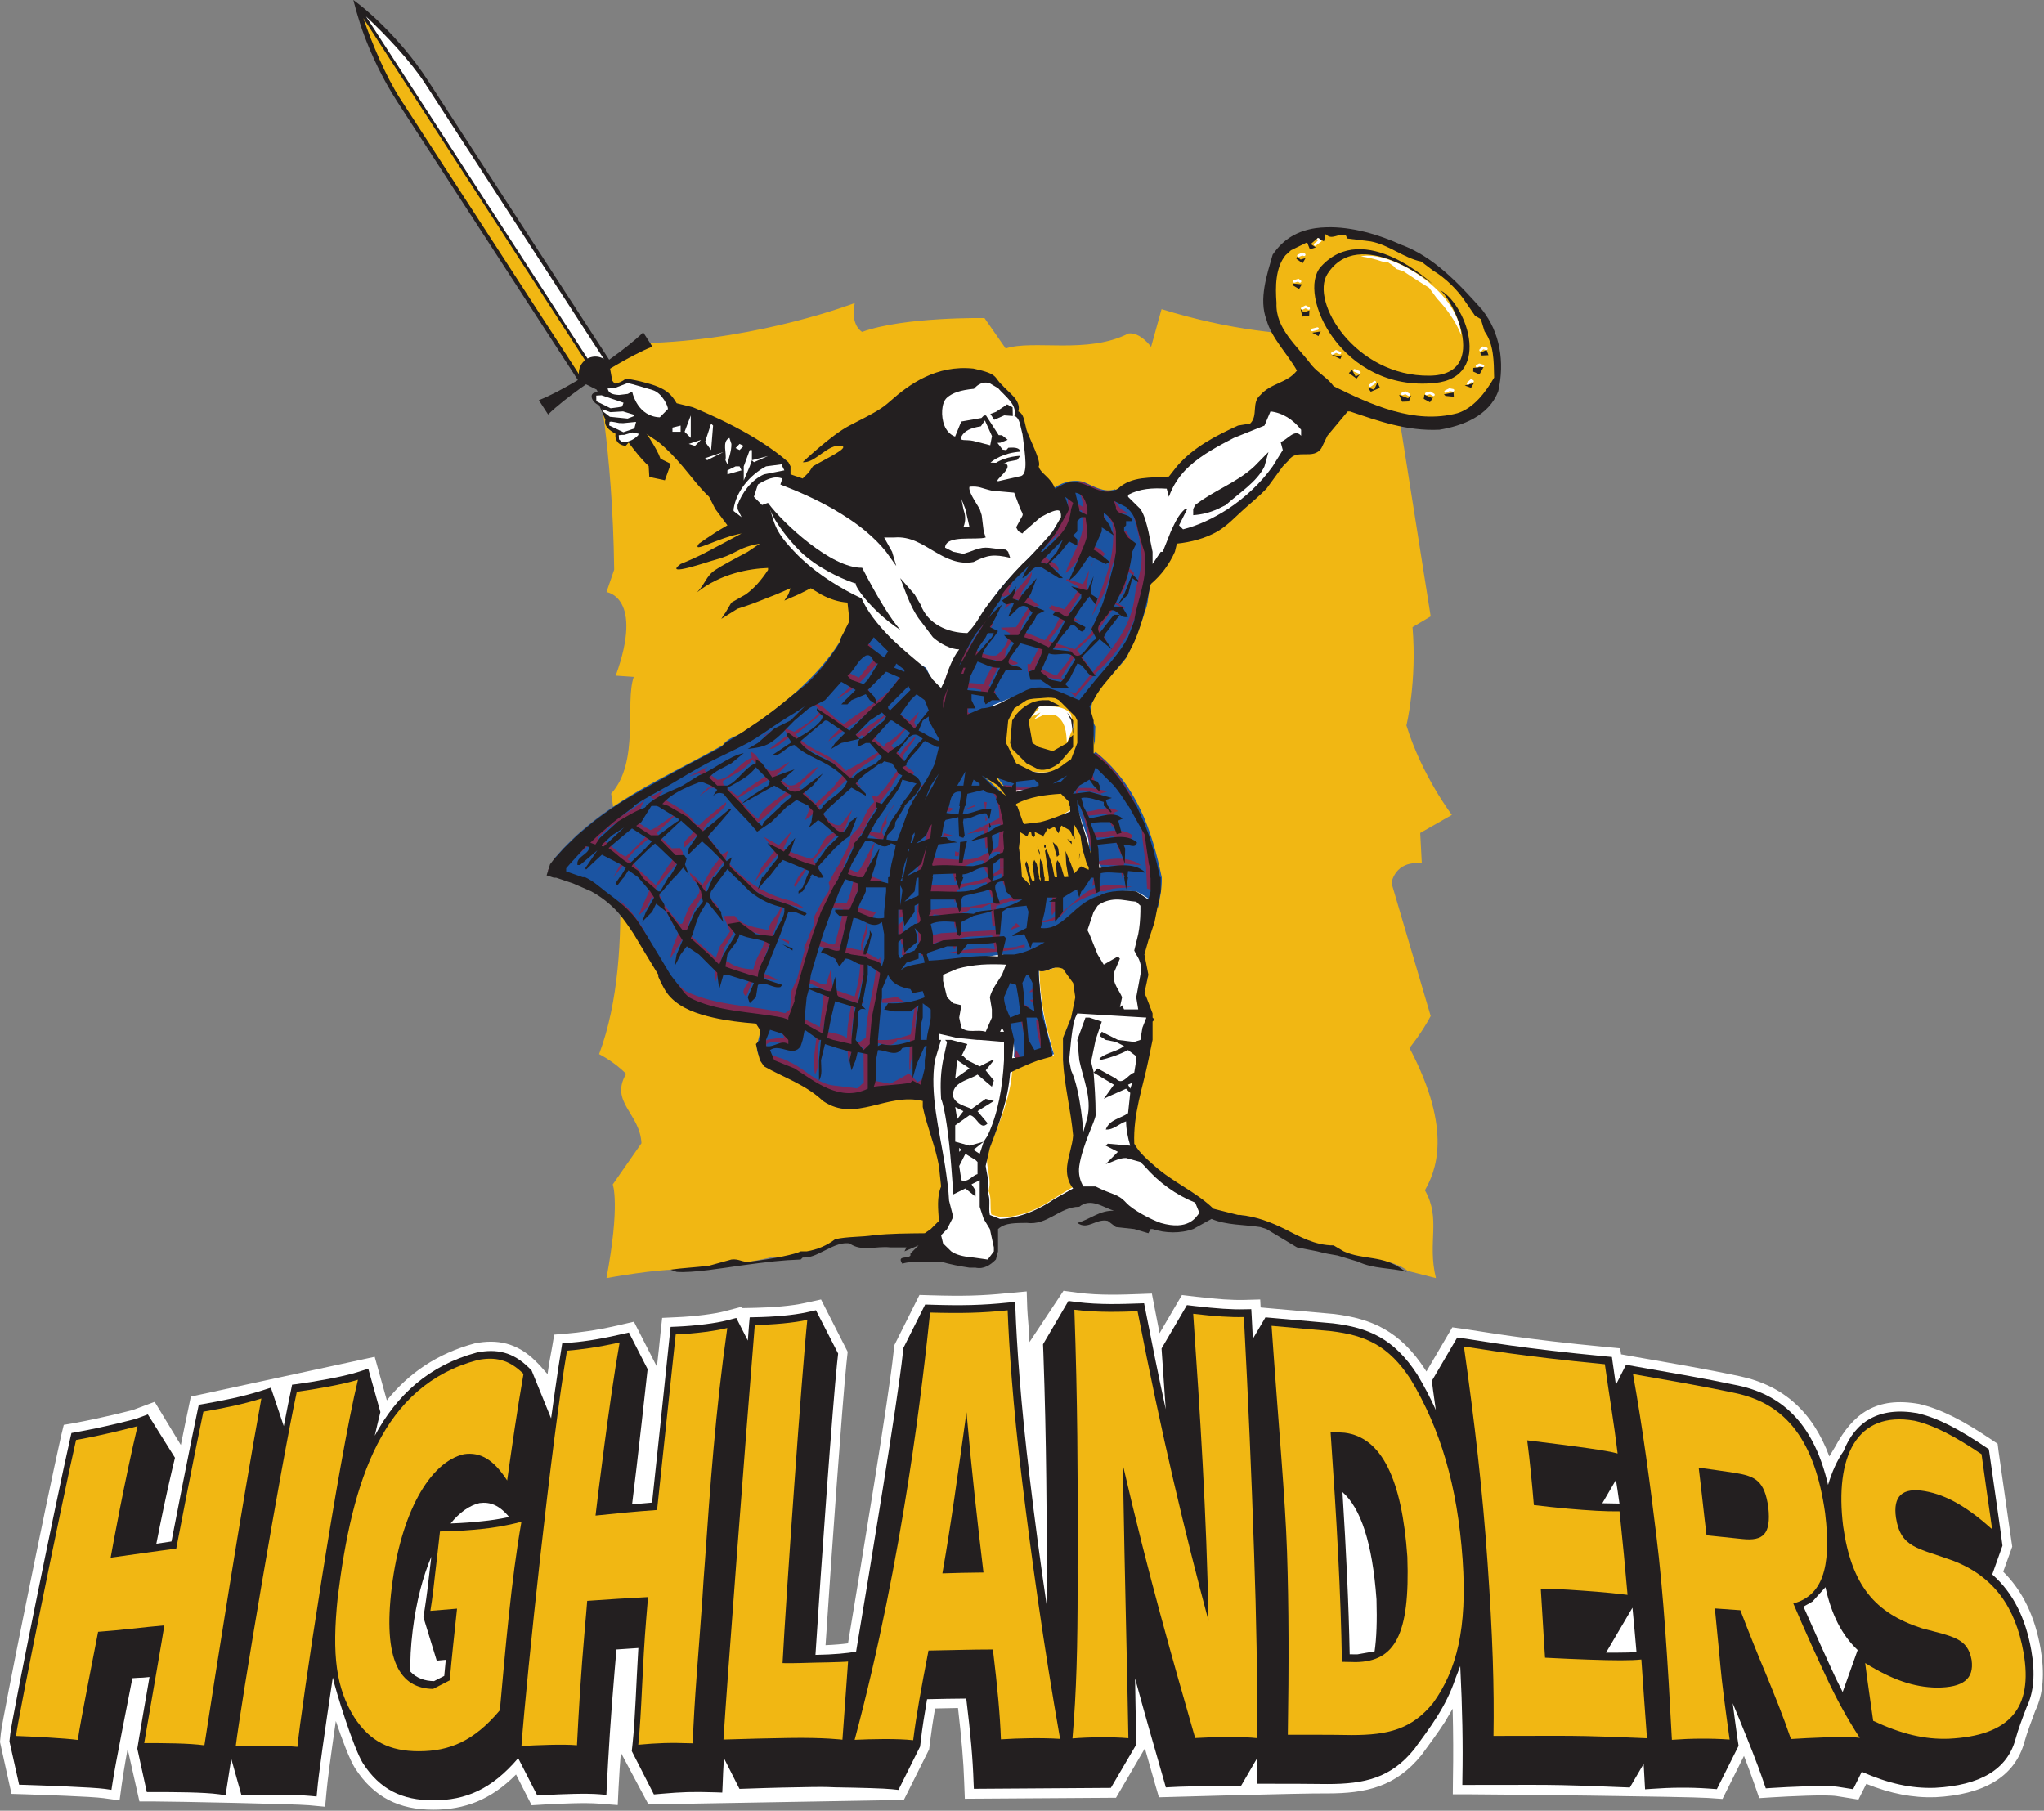 <svg clip-rule="evenodd" fill-rule="evenodd" stroke-linecap="round" stroke-miterlimit="3.864" viewBox="145 80.408 270 239.185" xmlns="http://www.w3.org/2000/svg"><rect x="145" y="80.408" width="270" height="239.185" fill="#808080" stroke="none"/><g transform="matrix(.806 0 0 .806 145 80.407)"><path d="m99.395 209.468c2.274-12.137 1.027-15.351 1.027-15.351l4.706-6.755c-.247-4.932-5.227-6.702-2.522-11.374-1.95-2.011-4.421-3.228-4.421-3.228 6.436-17.114 1.976-42.687 1.976-42.687 4.72-5.238 2.211-14.908 3.705-19.138l-2.952-.208c4.667-12.93-1.519-13.691-1.519-13.691l1.261-3.67c-.234-19.886-3.018-33.064-3.018-33.064 3.434-1.763 6.489-3.091 9.322-4.106 17.992-.702 33.124-6.533 33.124-6.533-.754 3.722 1.209 4.731 1.209 4.731 6.941-2.512 20.058-2.265 20.058-2.265l3.47 4.991c4.485-1.515 13.377 1.003 20.124-2.466 1.949-.26 3.706 2.2 3.706 2.2l1.715-6.189c22.541 6.95 36.658 3.228 36.658 3.228l7.449 47.125-2.978 1.764c.756 8.914-.999 16.105-.999 16.105 2.521 8.205 7.448 14.661 7.448 14.661l-5.188 2.961.261 4.99c-4.471-.507-4.966 3.222-4.966 3.222l6.422 21.792c-1.456 2.772-3.472 5.239-3.472 5.239 7.203 13.652 4.226 20.347 2.522 23.315 2.705 4.73.352 8.459 1.809 14.401l-4.577-1.172c-3.835-2.831-8.384-1.028-12.14-3.996-5.865.033-9.699-4.444-15.291-5.023l-.272.247-3.912-1.002-23.099-3.579-3.108 1.888c-2.639 1.828-5.474 3.09-8.735 3.233l-12.441 2.252c-2.847.033-5.641.195-8.384.481-2.028.313-4.264.111-6.228.56-1.624 1.243-3.588 1.946-5.693 2.134-1.716.957-3.954.163-5.734.729 0 0-9.945 2.095-13.857 1.868-3.9-.215-12.466 1.38-12.466 1.38z" fill="#f1b713" fill-rule="nonzero"/><path d="m106.525 129.046-2.319 1.337c-4.705 2.805-9.179 6.033-12.99 10.523l-.475.713-.565.595-.208.654 4.161 1.219c7.32 1.757 11.599 9.708 14.328 15.695 2.677 6.176 9.228 6.83 15.547 7.312l.178.06 1.04 1.159-.654 2.705.119 1.605.387.803.475.713c1.598.892 3.28 1.629 4.905 2.467 1.676.859 3.345 1.861 4.816 3.241 2.494 1.698 4.926 1.355 7.58.743 1.364-.319 2.729-.677 4.132-.892 1.417-.202 2.895-.259 4.429.119l.267.059.208 1.219.03.149c.443 2.088 1.14 4.12 1.724 6.183.612 2.128 1.106 4.322 1.159 6.658l-.029.178-.03.03-.387 2.676.238 3.002-.059.208-2.646 2.021h-.119c-2.821.039-5.593.19-8.323.476l-3.18.238-2.943.297-.684.505 2.973-.475.148.089 2.973.535 1.754-.179 1.783-.029 1.249-.208 1.456.356 1.813-.237.684.208-1.248 1.189.446.237-.892.595-.714.386 2.2-.029 3.24.029.149.03c1.43.43 3.013.611 4.548.832l.089-.029.267-.06.714.238 2.824-1.278.357-2.111-.268-2.437v-.238l.119-.149 2.437-.98 2.616-.06c1.572.215 2.838-.433 4.192-1.189l2.051-1.1 2.288-.535 3.211-.386 2.913 1.129.208.06-.178.802h-.179l-2.972.714-1.516.683-.268.149.951-.267 1.338-.476 1.546-.06 1.308 1.011 5.113.803.386-.565.327.119c3.145 1.191 6.856.649 9.274-1.635l.208-.178.268.089c1.144.495 2.383.708 3.775.832 1.403.124 2.822.165 4.251.386l5.915 3.419c2.392.273 4.537 1.142 6.956 1.546 0 0 .06.017.089.029-.031-.053-.269-.306-1.337-1.129-2.978-.026-5.434-1.154-7.789-2.319-1.169-.592-2.36-1.199-3.596-1.694-1.158-.468-2.336-.831-3.597-.981l-.297.267-4.37-1.189-3.3-2.526-2.288-1.457-1.249-.802c-2.328-1.536-4.636-3.284-6.183-6.154v-.178c-.105-2.063.094-4.016.446-5.915.26-1.412.599-2.789.951-4.162.39-1.601.767-3.218 1.041-4.845.273-1.627.451-3.28.386-5.024l.089-.267-.178-.476.03-.416-.862-1.694-.09-.981-.178-.833-.089-.208.149-.178.594-1.932-.119-1.041-.238-1.1-.327-2.259.803-2.378.149-.505v-.803l.654-1.635c.532-2.115.887-4.315.951-6.658-1.104-5.225-2.647-10.378-5.648-14.803zm66.942 29.398c.34-.052.676-.029 1.04.119l1.487 2.378c1.418 3.254-.751 6.193-1.635 9.037-.482 4.014.419 7.628 1.159 11.266.285 1.496.587 2.989.743 4.518-.208 2.785-2.315 5.974-.327 8.531l.119.119-3.121 1.873c-2.639 1.829-5.478 3.097-8.739 3.24l-1.724-.476c-.287-1.223.087-2.715-.446-3.834l.148-.922c.156-2.218-1.107-4.318.089-6.421.858-2.192 1.78-4.345 2.468-6.628.585-1.816.99-3.668 1.159-5.678 2.184-1.041 4.366-2.206 6.837-2.616-.299-1.764-1.005-3.582-1.367-5.41-.598-2.752-.932-5.583-1.011-8.531 1.141.366 2.102-.409 3.121-.565zm-39.476 46.461-2.437.476h.119l1.902-.327zm-2.526.535-.506.208h.268zm17.181.803-.327.03-.059.059z" fill="#fff"/><path d="m99.54 63.798.059.178.297.773-.802-.208c-1.403-.339-1.516.144-1.516.268l.862 1.04.594.208-.386.505-.06.625 1.16 1.01.237.179-.059.267.386 1.189.535.416.446.268.238.149-.03.297 1.16 1.456 2.318-2.705.327.179 1.487.891 1.664 1.189c1.624 1.302 2.935 2.841 4.221 4.37l.416.476v.029h.03l1.457 1.754 2.14 2.23 1.575 2.824 1.873 2.021.505-.327.327-.089.298-.03.683-.327.357-.446.327.476c.052.084 8.777 12.658 16.498 13.198l.208.089.624 2.319-.119.891-.03.119.03.09-.892 2.051-.327.356-.237.357-.298.713-.059.179c-3.719 6.026-10.198 11.215-16.022 15.041l-.951.505-.862.416-1.546 1.249c-3.979 2.271-8.127 4.288-12.158 6.54h77.792c-1.365-2.037-3.06-3.923-5.113-5.589l-.208-.148.03-.209c.194-2.674.12-5.223-.595-7.52v-.238c.597-1.562 1.622-2.916 2.676-4.191 1.04-1.256 2.179-2.47 3.18-3.746 2.001-3.625 3.125-7.644 3.894-11.92l.179-.208c2.118-1.796 3.542-4.027 4.399-6.48l.089-.267.268-.03c5.653-.599 10.251-4.773 14.476-9.126l.892-1.07.802-1.189.149-.268 1.784-2.08 1.367-.981.773-.119h.743l2.229-.833.714-.921.416-.892 3.329-4.161.714-.09c2.313.768 4.639 1.608 7.045 2.2 2.391.58 4.818.926 7.431.803 3.757-.625 7.909-2.109 9.363-5.916v-.059h-37.038l-1.248 1.07-.773 1.992-.089.624-.149.684-.832 1.367-1.813.386c-3.64 1.68-7.533 3.682-10.196 6.897-.004.005-.026-.005-.03 0v.029l-.981 1.308-.119.179h-.208c-1.494.136-3.049.108-4.518.297-1.429.189-2.704.59-3.835 1.605l-2.556.505-1.159-.326-1.1-.446-1.041-.476-1.04-.297-2.111.327-.208.029-.208.06-.327.149-.386.297-.505.357-.179-.565-1.486-1.873-.416-.386-.416-.417-.208-.327h-21.135l-.06.654-.535 2.497c-.808 1.562-1.205 2.688-1.427 3.567l.951-1.991.09-.149.743.179v.178l-.981 3.329-.654 1.159-.297.357v.357l-.327.059-.862.149-.208.119-.298.148-.208-.237c-2.237-2.46-7.468-6.862-15.19-9.334l-.267-.06-.208-.981-.208-1.07c-2.6-2.269-5.821-4.177-8.68-5.648-2.875-1.483-5.402-2.514-6.688-3.061l-3.003-.803-.208-.178c-.741-1.282-1.274-1.815-2.289-2.289zm49.493 13.049 21.135-.029-.209-.833.09-.237v-.09l-.119-.505-.565-1.546-1.397-3.18-.476-1.932-.624-.833-.357-.178.119-.357-.684-2.081-.951-1.01-.238-.238h-13.227l-1.725 2.17c-.753 1.054-1.595 2.305-2.764 3.775l-1.219 2.675.298-.327 1.575-2.051 2.319-2.051-1.725 3.478-2.08 2.824-1.487 2.556.119-.029.476-.892 1.189-1.457.416-.624.446-.684.565-.594.892.059.653.417-.713.327-1.516 2.021-.327 1.456-.03.119-.267 1.695-.595 1.932-.535 1.308-.238 1.337.595-1.575 1.189-2.408.803-2.408.475-1.367.833.208-.06.208v.506zm-4.311 0-.178.327-.594 1.368.713-1.308.178-.387z" fill="#fff"/><path d="m176.651 115.315c1.547 1.757.586 4.749.158 7.027-.535 1.321-1.262 2.785-2.719 3.442-2.288 1.38-5.901.866-8.008-.617-1.468-1.66-2.509-3.554-1.949-5.864.728-2.869 2.366-5.524 5.148-5.837 3.73-1.054 6.07.736 7.37 1.849zm-1.196 1.614.532 2.094-.57 1.367-.574 1.36c-.089-1.621-.166-3.592-1.91-4.561l-1.807-.065-1.691.813 1.094-1.178-1.666.807 1.431-1.503-1.196-.299.092-.267c2.236.624 4.548-.326 6.265 1.432zm2.795 9.077c-.456 1.327-2.209 3.032-3.081 4.145l.402 2.524-1.402.814c1.884.169 2.716 1.21 3.248 2.72.898 1.718 2.276 4.796 1.353 6.781l-2.248.345c-2.107 1.835-4.759 1.945-7.332 2.485l-2.392-1.086.155-2.505-1.027-5.096.961-2.388-.857-2.544c-2.184-1.777-3.483-3.774-5.771-5.518l.534-.58c2.87.619 4.068 2.675 6.538 4.191 1.532-.378 3.172-1.581 4.9-1.412l1.924.104 2.82-4.445z" fill="#f1b713"/><path d="m208.319 63.791.156-.117 1.572-.827 3.107-2.252.196-.234-.156-.254-1.327-2.023-1.416-1.933c-.939-1.288-1.744-2.583-2.12-3.995-.612-1.608-.651-3.404-.403-5.206.234-1.796.754-3.566 1.196-5.167 4.654-6.761 14.286-4.32 20.46-1.47 5.136 1.847 9.308 6.005 13.287 10.463 2.808 3.585 3.484 8.368 2.481 13.015zm-56.797 0 .352-.352c1.352-1.282 3.068-1.972 6.773-2.29 2.04.435 3.08.631 3.796.865l1.624 1.047.703.743zm-51.997 0-.117-.45-.013-.104.468-.032 1.482-.065 1.691-.729 4.834 1.224.338.149z" fill="#fff"/><path d="m182.762 80.189c1.391 2.407 4.664 4.405 4.769 7.431.052 1.965.885 3.663 1.092 5.57l1.431.826c-2.302 1.243-1.468 4.106-2.367 6.059-.753 2.629-1.859 5.127-3.016 7.587-2.378 3.495-7.8 6.605-5.16 11.401l-.104 3.025c-.39-1.874-.364-3.858-.753-5.733-1.145-1.692-2.783-1.392-4.343-2.524-4.134-1.679-8.02.338-11.517 1.711l-.951 2.896c-.337 1.639-2.184 2.694-1.805 4.522l-.468.768 2.769-.162 1 1.412c1.743 1.145 3.004 2.596 5.462 2.205l3.34-.201 3.456-1.165-.804 1.978-1.495.898c-2.224.345-4.695 1.204-6.839.632l-1.3.214c-1.274-1.002-2.301-4.379-4.393-2.745l3.497 3.148c.026 1.549 1.066 2.825.923 4.549l-.547.475-.181-.006.312.956c0 1.569.04 3.117.441 4.516.027 2.128-.884 4.491.819 6.078 3.068.345 4.473-.859 7.631-.768 1.338-1.028 3.289-1.125 4.212-2.642l1.638-.826 1.248.436-1.366-2.733c-1.494-.326-.598-2.134-1.286-3.065-.716-2.186-2.093-5.545-2.418-7.893l1.365-1.478 1.196-1.535.221-1.705 1.078-1.08c6.695 5.329 9.282 12.962 10.855 20.602.04 1.75-.273 3.312-.624 4.906-1.001-1.243-2.249-1.939-3.522-2.635-4.955-.404-8.541 1.216-11.465 4.529-.599 2.492-1.094 5.362-.274 7.854-1.417-.606-2.548.95-4.068.378l-.196.26c.079 4.841 1.054 9.324 2.471 13.652-2.249.5-4.46 1.509-6.565 2.544l.246-2.07-.246-.019c.39-3.677-1.468-6.572-2.172-9.832l.821-3.664c.673-.813 2.404-.93 2.052-2.205l-2.808-1.217-.26.162c-4.471.722-8.033 1.081-10.595 1.444l-1.13 2.903c.078 1.763 1.624 3.013 1.209 4.965-.649 2.999-1.261 6.11-1.535 9.194l-.545 3.437-.143 1.633c-5.33-.827-9.437 2.655-14.625 1.048-1.506-.678-2.64-2.253-4.133-2.994l-7.033-3.624c-.74-1.081-1.547-2.226-1.079-3.664l.599-2.401-.82-.891c-6.239-.482-13.104-1.107-15.899-7.556-2.743-6.019-6.941-13.756-14.065-15.448l-4.249-1.268 1.104-2.551c7.734-9.137 18.094-13.165 27.598-18.572.871-1.23 2.223-1.419 3.352-2.134 5.812-3.814 12.247-8.974 15.885-14.915.118-1.36 1.859-1.952 1.756-3.396l.988-.749c1.99.566 3.952 2.342 4.759 4.321 2.132 1.523 4.314 3 6.589 4.197 4.212 9.409 3.809-1.165 5.317-1.106.196-2.083 2.25-4.822 4.394-8.01 1.977-4.549 7.697-9.052 10.921-12.891.636-1.907 3.275-3.195 2.001-5.635l-2.17-1.465c1.429-1.138 3.378-1.894 5.304-1.36 1.624.651 3.34 1.842 5.213 1.211z" fill="#1b54a2"/><path d="m167.357 173.437-.623.338-.417-.364.194-1.38zm3.522-5.154 1 3.585-1.209.3c-.271-1.263-.636-2.577-.792-3.872zm-3.198 0 1.145 2.792.715 1.49-1.066.404c-.169-1.549-.546-3.176-.924-4.692zm-35.684 0 1.899 1.139c-.248 2.148-.767 4.49-.324 6.643 1.13-1.756-.158-4.404 1.092-6.187l2.041.676 2.129.684.235 2.947.728-2.739 1.717.059.051 5.881-1.066.99-3.705-.462c-2.964-.241-4.862-2.818-7.461-3.904-1.275-.898-4.069-.684-3.704-2.89 1.663-1.171 3.769 1.184 5.031-.774l.362-2.063h-3.341l.847 1.731-2.602.339-1.585.637.676 2.961 6.461 3.247c2.094.937 3.406 3.605 6.004 3.41 4.733.729 8.023-2.479 12.911-1.36l.31 1.047.612-.155c-.325-1.231.415-2.337.207-3.528l-1.143.73-1.417-1.432-1.249.741-1.832.963-3.262-.624c.83-1.979-.548-4.197.454-6.13 1.405-.013 3.081 1.132 4.004-.462l2.066-.013c-.038 1.659-.181 3.475-.09 5.011l.182-.248c-.196-1.718.884-2.87.936-4.471l.806-1.001-.584-.287-.391-1.112-.572.006-.169 1.243c-1.196.41-2.418.781-3.746.911l-2.234.006-.039-2.147-1.248-.013-.092 1.764-1.157.826c-1.363-.221-1.246-1.451-1.092-2.596l-.739.006-.118 1.829c-1.116-.775-2.56-.781-3.848-1.171l.052-.664-.636.006v.026l-.039-.026zm-6.785 0-.183.482-.299-.469z" fill="#7f2852"/><path d="m173.921 155.776.273-.247.483 3.13-1.419-1.263c-1.483.079-2.703 1.081-4.251.638l-1.144.384-1.781 1.581.949-2.303-.845-.631c1.52-.313 2.964-.826 4.291-1.673zm-27.194 2.16-.521.326.052-1.64zm6.914-.013c-.974.918-1.534 2.259-1.338 3.671 1.002 1.803 1.598 4.158.727 6.246l-.48-3.389-.468-1.738-.845-.3-1.079-1.151c-1.299.013-2.002-1.243-3.133-1.588 1.949-1.223 4.252-1.594 6.616-1.751zm16.054 4.621-1.025.052.987-1.002zm-2.664.169h.078l-.012.345h-.066zm3.199 2.792-.027.169-.818-1.145-.584-.632c1.376-.469 1.22.801 1.429 1.608zm-21.736-1.106c-1.209-.326-2.704.052-3.977-.053l.117-.605 2.416-.344zm20.253.787-1.56.644.22-1.542zm-2.938.078-.208 1.028zm4.069 3.019-.065-1.151.756.11.31 1.041zm-2.327 0-.246-1.067.246.007.13 1.073zm-18.121 0 .52-3.487.337.188-.285 2.837v.456zm14.143-13.08v.215l2.822-.208 1.572-.007v.02c-4.16 1.074-8.774.911-13.324 1.003 2.756-.352 5.459-1.081 8.398-.651l-.066-.372zm-6.915 0-.26.391-.247-.391zm-5.408 0-.013.033.285 1.314.117.013-.545.059-.48-1.23-.013-.189zm-3.003 0 .339 1.419-.781-.111.077-1.308zm-13.533 0 1.639.736.467 1.308 1.001-1.171c1.196-.026 1.949.859 3.172.8.052 2.31-.363 4.418-.923 6.456l-3.6-1.251-.3-3.214-.792 2.48c-1.249.123-2.12-1.289-3.329-.463l3.043 1.315-.728 6.084h.636c.261-1.829.976-3.462 1.118-5.355l3.485 1.164c-.182 1.289-.507 2.721-.689 4.191h.739l.117-1.249c.522-.865-.349-3.234 1.561-2.622l.339-.079-1.092-.644c.388-2.167 1.389-4.295 1.012-6.624l2.029 1.112c-.273 3.495-1.299 6.644-1.625 10.1l1.248.006.246-1.64c.378-1.698-.09-3.637.703-5.075l.235-1.549-.169-3.117-.274.332-2.613-1.471v-.56h-.246l.065.554-2.795-.554zm-16.809 0-.584 1.797-2.028-1.797h-1.559l3.366 3 .169 2.688.689-2.492 3.847 1.086c3.069.651-1.312 2.467.483 3.821l1.209-2.896c1.352-.99 2.637.611 3.964.137l-3.145-1.4c.598-1.289 1.13-2.603 1.624-3.937l-.95-.007c-.57 1.179-1.298 2.298-1.52 3.652-1.456-.033-3.016-.339-4.186-1.269l-1.104-.222.598-2.154zm-6.849 0-1.25 1.966.443-1.953zm-4.068 0c1.402 2.655 2.818 5.259 5.393 7.237 4.888 2.433 10.907 2.304 16.276 3.605l.807-.579.272-3.105.924-2.042 1.194-4.543-.078-.573h1.326c-1.053 3.625-1.806 7.399-1.949 11.44l3.172 1.64h-2.328l-.896-.521-.079.521h-3.341l-.285-.221-1.898-.572-.286.806-.482-.013-1.52-1.659c-5.993-.618-13.169-.826-15.457-7.367-.637-1.373-1.287-2.72-2.003-4.054z" fill="#7f2852"/><path d="m167.226 151.827-1.743.624 1.068-1.171zm-19.096 2.791-.339.248-.753-3.137.896-.749zm-18.797-.403-.027.436-1.858-1.016zm37.062.988 1.52-.416.052.416zm-18.513 0 .339-.149.026.149zm-6.758 0c-.066-1.418.961-2.602.818-3.91.626 1.379-.428 2.57-.572 3.91zm-9.348 0 .677-1.392c.169-1.204 1.443-2.219.897-3.423l.858-1.666 1.196-.006c-.858 2.127-1.639 4.288-2.302 6.494zm41.547-6.487-.922 1.308-.17-1.308zm-2.82 0-.742 2.16c2.106.306 3.718-.839 5.265-2.173l.091.013-1.352 1.529c-.974.703-2.235.983-3.575.905l-.208.95c1.444 1.301 3.159.019 4.603-.365l-.274 2.499c-1.04-.963-2.822-.111-4.198-.573l.609-.409-1.532-.235c-.416-1.49.155-2.915.492-4.314zm-7.254 0 .102 3.059-.688.071-.26-3.13zm-11.571 0-.051.397c1.326.052 2.626-.215 3.964-.41l5.343.013-1.884.143c-.52 1.1-3.12.371-2.145 2.258l-.39 1.113-.273-2.089-3.185-.28-1.158 1.171.17 2.422 2.184-.521 9.684-.528-.364 2.798h-.598l-.376-1.893c-1.782.195-3.913-.013-5.629.579l-.312 1.301-.507.013.039-1.171-2.419.345-2.521.826h-.649l-.352-6.487zm-3.665 0 .026 1.399-.624.326.051-1.738zm-11.543 0 .298.143 1.378.137c-.182 2.023-.884 3.904-1.313 5.752-1.144.325-2.443-1.412-3.029.144l.91.311h3.68l-.625-.259 1.12-4.542c.428-2.812 2.545.371 4.132-.118l.545-.755-3.067-.826zm-4.889 0h-.545zm-3.652 0c-.416 1.321-1.847 2.277-1.989 3.735-1.794-.462-4.174-.527-5.524-2.349l-1.82.02 1.04 2.55-1.731 2.531h.873c.623-1.125 1.52-2.16 1.742-3.448 1.52.969 3.561.833 5.029 1.906l-.559 1.529.95.013c.805-2.153 1.521-4.34 2.326-6.487zm-11.076 0 .988 1.21-.144-1.223zm-3.977 0-1.055 2.642-.428.078-2.223-2.72h-.428c.898 1.288 1.442 2.876 2.495 4.093l-.988 2.407.807-.013.857-1.34 1.821 1.34h1.559l-2.743-2.433c.234-1.464.78-2.792 1.456-4.054zm-6.839 0-1.325 1.269.468-1.282zm-3.223 0c1.834 1.959 2.988 4.243 4.174 6.487h-1.238c-1.142-2.069-2.442-4.066-4.131-5.927l.441-.554z" fill="#7f2852"/><path d="m147.142 143.439-1.079 3.585c.064-1.666 0-3.37.962-4.633zm32.42 1.386-.532.416.143-1.21.168-.332zm-2.964 1.021-.441.163zm-4.523.787-.598.066zm2.951 2.083c1.652-1.445 3.251-3.091 5.304-3.436 1.585-.657 3.561.013 5.174.013-1.326.391-3.081.019-4.342.794l-.871-.026c-1.704.839-3.652 1.373-5.174 2.661zm-2.795 0 .287-2.07.936.554-.131 1.522zm-16.64 0 3.38-.117 1.924-.365c2.951-.227 5.435-1.997 8.579-1.431l1.211.045-.182 1.868h-.821l.079-.345-.326-.351-1.377.032c-.156-1.542-1.444-.025-2.315-.429l-2.442.872-.052.208-.846.013-.038-.599-1.431.605zm-8.125 0 .52-1.966.027 1.966zm-45.406 0-.066-.462-.741-.983 1.561 1.451zm87.331-6.526.168.735-.195 3.11-1.378-.404-.156-3.455zm-5.331 0 .014 2.362-.495-2.376zm-20.175 0-.039.266c-2.353 2.063-5.576 2.427-8.723 2.636l-3.197-.026.364-2.876h-1.807l-.13.747.728 2.018c-.26 1.223.065 2.746-.832 3.689v.072h1.429l.377-2.349c1.416.098 2.719-.332 4.043-.117l.404 1.744.403-2.063c1.286-1.054 3.237-.813 4.782-1.379l.795 2.524.597-.15-.584-3.136 1.599-.631c.169 1.112.337 2.609 1.701 2.909-.884-1.087-.701-2.486-.532-3.878zm-2.638 0 .596 1.145.404-1.132zm-5.213 0 .481 2.524.611-2.511zm-8.36 0-.052.052v-.059zm-8.993 0 1.832.832.584-.832h1.196l-.481 1.054 2.796 1.053-3.446.053c-.26 1.418-1.261 2.505-1.352 4.021l.689.332-4.029.013-.352-.735 2.602.09c.649-1.321.948-2.798 1.246-4.287l-2.106-.847c-.858 1.914-1.69 3.833-2.456 5.785l-1.196-.006.352-.625c.364-1.158 1.87-2.004 1.246-3.409l1.339-2.492zm-4.435 0-.364.682-.805-.689zm-1.91 0-2.002 3.161-.248-.266.832-1.522 1.092-1.38zm-6.734 0-1.898 2.329 1.092-2.329zm-6.188 0c2.547 2.57 5.175 4.945 8.592 5.583l-.077.943h.337l.248-.664 2.067.508.455.156h.545l.025-.039-1.78-1.008c-3.692-.788-6.928-2.675-9.697-5.479zm-2.664 0-1.6 2.804-.922-.983-1.171-.995c.052 1.236 2.132 1.998 1.431 3.507l-1.612 2.199 1.13-.006 1.183-2.083 1.664 2.083h.844l-.077-.182c-.794-1.08-2.483-1.932-1.871-3.429l2.156-2.915zm-4.59 0 .065.019v-.033zm-2.834 0-1.845 2.876-3.185-2.883-.806.007c1.222 1.001 2.352 2.277 3.003 3.624l-1.313 2.889.857.013.845-1.77 1.86 1.757.428.013-.845-1.021c.313-1.087-1.715-1.81-.339-2.779l2.367-2.726zm-7.54 0-1.273 1.6.871-1.6zm-10.373 0 .091.246c1.729 1.055 3.665 1.595 5.329 2.78-2.248-1.12-4.588-1.972-7.072-2.578l.339-.448z" fill="#7f2852"/><path d="m156.086 136.918-1.56.287.117-.69zm1.741-.207-.286.78.117-.78zm-.728 3.611-.597-.02.027-.78.597.194.324-1.795zm-8.722-2.212-.195.429.025-.429zm35.202 4.08-.206-.352-3.186-.111-.234-.521c2.184-.617 5.147-.832 7.058.599l-2.742-.273-.209.658zm-42.482 0c.832-1.354 1.405-2.929 2.352-4.243-.467 1.23-.648 2.831-1.156 4.243zm-50.997 0 1.469-1.914-.156 1.914zm97.535-6.528c.729 2.129 1.275 4.328 1.756 6.521l-1.561.007c-.222-2.096-.597-4.126-.715-6.267l-.116-.261zm-8.89 0 .337.847c1.962-.13 4.744-1.023 6.539.403l-.286.514-1.872-.078.324 2.954-1.273-3.332-.872.235-2.508.078.168 2.694-.428-.189c-.287-1.36-.507-2.753-.805-4.119zm-16.771 0 .117 3.02-.533.41-.324-3.033-2.808.678 2.159-1.075zm-8.813 0c-.222 1.556-.494 3.072-1.144 4.399l-.014.69c2.899-.358 6.616.898 9.166-.631l2.456-1.386.234-3.072h.69l.389.436c0 1.562.039 3.124.429 4.51l-.104 1.582h-1.378l-.026-2.584-.597-.019c-1.692.259-1.092 1.535-1.015 2.616l-1-.013-.013-1.12c-1.637-.332-2.615 1.061-4.108 1.067v.066l-1.092-.013-.013-.176-3.731.123v.053h-1.807c.391-2.259 1.119-4.386 1.742-6.528zm-3.914 0-.402 1.347-.259-.006.336-1.334-.428-.007.052.124c-1.055 1.243-.961 3.013-1.625 4.445l.494.273.571-1.275-.364 2.954.052.007c1.133-1.419.964-3.43 1.756-4.992l.611-1.549zm-7.553 0-.245.56 2.756.28.221-.833.364-.007-.248.762.494.885c-1.534.781-2.326-1.087-3.861-.742-1.08 1.796-2.326 3.507-2.95 5.512l.456.111h-1.536l.404-.56c.624-1.536 1.741-2.838 1.885-4.601l1.274-1.367zm-3.184 0-.441.879-.597-.013c-1.6 1.419-2.808 3.013-4.227 4.516l1.001 1.074v.065l-1.169.007-.649-.137-.092.137h-.326l.091-.58-4.341-1.887-2.158 2.46-.806.007 2.209-2.831-1.832-2.226 2.457 1.386 2.079-2.271-1.325 2.811c1.429.742 2.964 1.25 4.538 1.712 1.742-1.035 1.48-3.599 3.678-4.269l-.026-.84zm-24.986 0 .13.111c.222 1.262-2.13 1.79-1.494 3.156l2.237-2.173c1.299.989 2.456 2.336 3.677 3.494v.261l-1.324 1.679h1.155l.652-.879.857.879h.715l-1.208-1.302.403-1.451-.976.657c-1.027-1.38-2.25-2.694-3.055-4.178l.131-.247zm-13.154 0-2.054 1.914-.364-.013.025-.261 1.768-1.653-1.038.013-.873.599-.182.423-1.755.807-1.637 2.186-.104.944 2.392-2.154.793-.234-1.911 3.045 2.574-2.414c1.508.371 2.756 1.295 3.99 2.212l-.61 1.114h.402l.716-.749.988.749h.806l-.339-.613-1.091-.728c.91-1.458 2.522-2.597 3.848-3.755.974 1.523 5.16 2.271 2.938 4.601l-.326.495h1.027l.963-1.14.844 1.126.065.014-.351-2.584-.402-.618-1.379.039-2.508-2.512.923-.853h-1.106l-.766.384-.703-.377-1.337-.007 1.597 1.068c-1.079 1.217-2.417 2.551-3.652 3.663-1.288-.573-2.288-1.776-3.459-2.531l2.602-2.2z" fill="#7f2852"/><path d="m161.727 131.491-.221 1.549-.22-1.64zm-21.253.3.715-.839zm19.237.41-2.001.624 2.015-.878zm-60.576 1.256c1.715-1.217 3.458-2.343 5.213-3.358-1.482 1.022-3.316 2.602-5.213 3.358zm57.12-.944-.625.501-.441-.013.208-.696zm5.276 2.089-.038-.95.312.689zm-.946 1.06 1.272-.617 1.937-.977c-.013-1.419-.221-2.96-1.064-4.184l.089-.429c1.626.455.378 1.893 1.56 2.733l.416 2.961-.181-.007-.065.52h-.69l.078-.63-1.742.286-.221.351zm-12.091 0 .092-1.262.388-1.015.728-1.269-.141-.788 1.313-.298c-.312 1.353-1.444 2.778-1.185 4.281l.352.338-.794.013v-.37l-.325.377zm-4.068 0c.482-1.412 1.337-2.661 2.171-3.923-.26.923-1.731 1.913-1.223 3.162l-.584.768zm-37.024 0 3.238-2.238.013-.423-4.069-2.394-.443.234 2.743-1.367-.91.924c2.002 1.432 4.576 2.251 6.058 4.699l.598.11c1.378-1.418 2.911-2.493 4.368-3.742l-.013.436c-.988 1.354-2.717 2.356-3.561 3.768l-1.9-.007-2.56-2.309-2.456 2.309zm-8.695 0c2.365-1.594 4.874-2.733 7.083-4.658-.817.826-.844 2.544-2.261 3.123l2.404 1.542-1.337-.007-1.703-1.047-1.209 1.047h-1.314l1.249-1.171-1.874 1.158zm85.925-6.526c1.274 2.05 2.223 4.256 3.003 6.533l-.636-.007c-1.171-2.179-2.313-4.437-3.744-6.533zm-5.951 0 .894.13 1.99.417-1.222.39 1.144 1.854-1.326-1.868c-1.144-.272-2.34-.695-3.588-.467l1.326 3.422c1.794-.026 3.666-1.21 5.37-.078-1.627.234.025 1.562-.183 2.414l-.857.066-.886-2.024-3.38.319.782 1.951h-.676c-.339-1.581-.78-3.142-1.471-4.593l-.311-1.399.352-.547zm-9.258 0 .507.052-3.301.319-1.3.215-.456-.586zm-14.677 0c-1.079 1.861-1.26 4.223-1.585 6.533l-.936-.007c.352-1.269.676-2.544.845-3.858l-.337-.189-.08.085 1.808-2.564zm-8.788 0-.221.325c-1.48 1.998-3.054 3.983-4.043 6.188l-.986.013c.895-1.373 1.221-3.038 2.561-4.21l-.417-1.138.857.293 1.327-1.478zm-23.358 0-1.676 1.36-1.835-1.373-.688.013c1.3 2.244 3.521 4.008 5.107 6.032 2.445-1.158 3.797-3.962 6.24-5.141 1.405-.403 2.224 1.223 3.12 2.011l-.936 2.388 1.588-1.236 1.61 1.262 1.444 1.21h1.936l1.143-2.948-1.884 2.526c-1.82.201-2.795-1.803-3.613-3.072l3.198-3.032h-.911l-2.795 2.577-2.626-2.577h-1.716l.04.013c-1.405 1.926-4.264 2.707-5.096 5.101-1.092-.911-2.341-2.251-3.25-3.481l2.692-1.633zm-6.202 0-1.872 1.405 1.443-1.392z" fill="#7f2852"/><path d="m143.943 121.106.95.553zm2.926 2.785-.012.429-1.483-1.606zm32.745 4.776-1.077-1.257.532-.486zm-6.356-1.093-2.08.189zm-10.828 1.262-1.535-.396-.156-.957zm-10.075-1.21.208-.43.26.013zm6.098 1.165-.158-.267.676.013zm-7.346.254-.338-.091.612-.424zm32.148.091c-1.144-1.66-2.496-3.215-4.186-4.549l-.65.84 1.195-2.037c2.08 1.692 3.704 3.644 5.018 5.746zm-6.616 0 2.042-.007zm-11.766 0-.376-.482 4.926.482zm-10.412 0 .728-1.067.26.098-.703.962zm-38.492 0 1.131-.755-2.522-1.646-1.742.539 3.158-1.62-.532.593 2.107 1.548c2.287-.104 3.587-2.882 5.641-3.617l-.144-.782.092-.162c1.56.761 1.859 3.69 3.964 2.986l2.29-1.385-2.146 2.251c.923.54 1.6 2.167 3.055 1.496 1.327-.689 2.34-2.296 3.731-2.895-.702 1.269-2.211 2.193-3.146 3.351l.116.098h-1.716l-3.014-1.562-2.6 1.562h-1.092l3.014-2.018.104-.253-2.43-2.337c-1.287 1.751-3.146 2.396-4.783 3.463l-.013.429.597.703-.688.013-.013-.02-1.99.007zm44.692-8.147-.455 2.16-.468.755 2.783-.156c.78 1.601 2.3 2.232 3.405 3.481l-.079.176-1.258-.996-2.068-.162 1.077 1.249-1.975-.755-.376-1.405-3.537.052-.337-.098-1.144.65-1.183-.995-1.976 1.927 1.131-2.642.714-.319-.324-.71.572-2.212zm-17.288 0 .414.019-.051-.032zm-2.704 0-.768.234-.233-.234zm-4.212 0-.716.527.339-.533zm-5.525 0c2.274 2.329 5.642 2.583 7.657 5.375l2.377-1.308 3.081-1.874-1.727-2.193h.961l1.573 1.445.273-.508 1.418-.95.714.013-1.196 1.223 1.428 1.432.822-1.178 1.402-1.483.287.006-2.093 2.928.247.533-.871.228 2.521 1.901-.18.429-1.952-.846-1.716 2.967-.922.007 2.379-3.332-1.248-.996-1.858-1.36c-1.523 1.478-3.537 2.148-4.797 3.898l1.663 1.62-2.379-1.21-1.442 1.38h-.911l1.782-2.264c-2.159-3.209-5.837-3.391-8.399-5.889zm-1.703 0c-1.079.43-1.845 1.757-3.12 1.744l2.275-1.744zm-8.488 0-1.756.969 1.352-.975z" fill="#7f2852"/><path d="m178.25 115.816-.299-1.302zm-17.769-.872.364.006zm-35.243 5.589 1.587-1.067-1.496 1.158zm24.477.456.299-.365-.012.359zm-10.047 0-.026-.033c2.183-1.959 4.836-3.013 7.007-5.206l-.274.43 2.704 2.076 1.522-1.588-.768 1.705.402 1.048c-1.39-.768-2.143.449-2.976 1.568h-.714l1.989-1.887-3.044-2.089-3.392 3.156 1.638.807-.363.013-.183-.085.091.085h-.961l-1.106-.501-.545.488zm37.749-8.16-1.195 1.367-.82-.814.86.208.609-.774zm-14.728 0 .521.65-1.82.365-.521.163-.259-.189.195-.768-1.132-.221zm-8.983 0 .768.481c1.129-.325-.729-.442-.456 1.835l.443-2.309 4.069-.007.48 2.401-.948-.195-.117.852.872-.312-.198 1.113c1.04.904 2.498.11 3.707.052.26 1.763-.951 2.909-1.665 4.243l-5.498.006-.052-.273-.481-1.146-1.041.319-.338-2.785c-.466-.853-.052-2.395-1.39-2.551l-.65-1.737zm-7.292 0-1.624 2.173c-2.028 1.008-3.666 3.104-5.681 4.119l-2.652 1.868h-.377l1.897-1.908-3.199-2.192-4.353 3.488.507.599-1.106.013-.104-.124-.493.124h-.845l.754-.573-.818-1.158 1.857.671c1.495-.984 3.251-1.875 4.265-3.482l-1.236-1.25c2.042.183 3.264 2.662 5.136 3.468 2.483-2.023 5.55-3.513 7.76-5.849zm-4.25 0 .649.976-.676.143-.599-1.132zm-2.328 0-2.393 1.562-.154-.007 1.755-1.548zm-5.928 0-1.963 1.289 1.547-1.289h-2.027c-3.041 2.844-6.448 5.375-9.673 7.502l-1.455.652.404.006c3.783-2.089 7.579-4.139 11.113-6.878l.091.085-1.351 1.346 2.118-1.568 1.144-.306-.104.339 1.444-1.171z" fill="#7f2852"/><path d="m175.61 107.083c-.324 1.438-1.689 2.466-2.443 3.637-1.222-.39-2.314-1.015-3.406-1.679l1.496-2.967c1.429.586 3.586-.728 4.353 1.009zm-16.911-.332-.377.93h-.169zm4.536 1.373c-.572 1.366-1.665 2.486-1.949 3.989l-3.459-.287.326-1.723 1.404-2.714c1.17.364 2.274.878 3.678.735zm-5.538.234-.376.761h-.26l.038-.78zm-1.012 1.523-.092.514zm17.028 2.668-3.158-.885zm-27.611.28 1.585-2.135.599.456-1.872 1.686zm-4.564 0 .118-.358.508.358zm43.666-9.787c-1.299 2.649-3.067 5.063-5.459 7.126l-2.328 2.661h-.546c2.587-3.221 5.579-6.247 7.424-9.8zm-23.307 0-2.731 3.117c.169-1.269 1.379-2.056 1.976-3.117h-.481c-1.312 2.225-2.547 4.522-4.81 6.032-.624 1.178-1.052 2.441-1.39 3.762l4.069-.007.156-.195.987.195h3.016l-.636-.43 1.481-2.967c.56-2.167 2.157.306 3.301-.755l-2.105-1.191c.065-1.386 1.131-2.297 1.835-3.397l3.846 1.257c-.234 1.294-1.013 2.329-1.494 3.494l-.52-.019.038 1.386.428-.332 2.211 1.028 3.341.631-.481-.527c.651-1.237 1.689-2.343 2.197-3.566 1.43.253 1.21 2.362 2.678 2.251l-2.314-3.188 3.119-2.825 1.858 1.536-1.311-2.121.026-.052h-1.092l.039.013c-.48 1.367-2.067 2.199-2.977 3.351l-4.278-1.354 1.522-2.01h-.675l-1.521 1.893c-1.275-.604-2.587-1.093-3.927-1.516l.091-.39-3.184.013 1.352.748c-.391 1.373-1 2.824-2.275 3.638-1.223.175-2.328-.377-3.341-.892.246-1.386 1.664-2.388 2.418-3.494zm-18.11 0 1.574 2.382c1.924 1.366 5.889 5.654 8.345 7.392l-2.495.013c-.428-1.38-.832-2.765-1.912-3.807l-2.04-.937-2.249-1.985v-.345l-2.3-2.713zm-1.325 0-1.04 1.639 1.419 1.264-.366.845-1.444-.658c-1.286.997-1.766 2.506-2.989 3.612l2.73 1.308 2.445-3.026.661.541c-1.182 1.399-2.533 3.013-4.042 4.269l-.792-.007.753-.951-2.469-1.464-2.132 2.422-1.288-.007.442-.703-.858.703h-2.027c2.483-2.33 4.719-4.881 6.395-7.581l1.47-2.206z" fill="#7f2852"/><path d="m178.795 92.845.546-1.19-.467 1.105zm7.033 1.022-.013.436-.832-.547c-.519 1.51-.442 3.697-2.236 4.243 1.079-1.543 1.275-3.462 2.08-5.115zm-1.481 5.739-.013.176-2.119-1.022.091-.429zm-5.252 3.436-.221-.254c1.417-.338 1.821-2.271 3.237-3.169l.508-.163-2.432 3.586zm-6.369 0 1.208-2.33-2.028-1.015.443-.501 2.132.67c.688-1.268 2.066-2.231 2.286-3.721l-2.026-1.016.102-.26 2.64.866 1.015-2.291-.429 2.753.974 1.502-1.249-1.08c-1.04 1.204-1.871 2.505-2.56 3.885l1.847 1.529-2.288-.859-1.392 1.868zm-8.541 0-.17-.169 2.496-.085 2.315-3.638-2.223-.943-2.054 1.653 1.194-2.115c-.545-.794-1.52.794-1.61-.481l1.714-2.187c.391.716-1.649 2.278.366 2.258.844-1.242 2.014-2.375 2.885-3.618.052 1.36-1.235 2.493-1.872 3.736l1.119.298 2.014 1.536-1.13.137c-.482 1.269-1.535 2.278-1.86 3.605zm-3.524 0 1.626-2.564-.221 1.549.676.195-.403.82h-.442l.233-.319-.779-.111-.209.43zm-21.331 0 .338-1.933c1.663-.026 3.042.761 4.119 1.933h-1.077l-.117-.143-.131.143zm48.604-13.047c0 1.692-.326 3.397-.247 5.153-.48 2.76-1.273 5.434-2.483 7.881l-.909.013c.844-1.633 1.455-3.358 1.663-5.278.3-2.544 1.481-4.782 1.041-7.574l-.013-.195zm-3.093 0-.611 2.779-.156-.17.664-2.609zm-1.418 0c-1.416 2.277-1.508 5.179-2.652 7.588l-1.832 3.396c1.17-3.533 2.872-7.06 3.367-10.984zm-3.132 0 .806.767-.443.593-1.845-1.354zm-2.497 0c-1.027 1.321-1.663 2.896-3.183 3.911.442-1.302 1.13-2.59 1.728-3.924zm-5.771 0-.949 1.106-1.013-.208.778-.892-.584-.006c-1.04 1.021-2.105 2.063-2.886 3.319l1.625-1.679 2.391.683 2.106 1.21c.066-1.275-1.56-1.419-2.157-2.329l1.132-1.204z" fill="#7f2852"/><path d="m177.573 83.117-1.195-.638-.923-2.798c1.716.247 1.834 2.128 2.118 3.436zm3.042-.664-.572-.455.339.182zm-10.36 7.542c1.416-1.373 2.822-2.714 3.614-4.497.818-.897 1.313-2.068 1.144-3.324l-.039-1.308-.936-.716.221 1.47-1.858-1.099c1.429-1.139 3.378-1.894 5.316-1.367 1.6.65 3.327 1.841 5.226 1.217 1.366 2.401 4.654 4.399 4.744 7.432l.247 2.192h-.948c-.259-2.225-.859-4.327-1.482-6.422-.963-.495-1.157-2.05-2.457-1.823l-1.249-.813 1.899 2.479 1.092.651-.012.169-.925-.111-.479 1.1.791 1.842.353-.065.897 1.496-.352.065-.221 1.438-.103-.006-.82-.69-.495.69h-1.117c.182-1.38.196-2.805 0-4.288l-2.041-3.007.779 2.187.742 1.406-1.612-1.01c-.701 1.14-1.196 2.559-1.78 3.834l1.897.878h-1.482l-.858-.202-.157.189-1.455.013c.884-1.985 1.56-4.041.95-6.37l-.431.077-.935-.292-.548 1.099.678-.052-.923 2.121.805 1.412-1.35-.565-2.119 2.57h-.443l1.522-2.609-2.706 2.615z" fill="#7f2852"/><path d="m65.077 16.619c-2.509-3.897-4.238-7.756-5.317-10.632-1.105-2.889-1.845-5.987-1.845-5.987l.961.736c.013.006 6.267 4.75 11.308 12.546l30.186 46.5-5.122 3.338z" fill="#231f20" fill-rule="nonzero"/><path d="m69.627 13.627c-2.355-3.632-6.488-7.992-9.647-10.933l37.479 57.869 1.858-1.178z" fill="#fff" fill-rule="nonzero"/><path d="m65.609 16.21c-2.34-3.618-4.678-9.143-6.058-13.236l37.49 57.849-1.741 1.145z" fill="#f1b713" fill-rule="nonzero"/><path d="m97.938 61.695s-5.263 3.436-8.111 6.234l-1.52-2.343c3.613-1.399 8.982-4.886 8.982-4.886s5.356-3.489 8.125-6.228l1.508 2.343c-3.718 1.458-8.984 4.88-8.984 4.88z" fill="#231f20" fill-rule="nonzero"/><path d="m106.31 76.376c-1.364-1.243-3.313-3.697-5.238-6.677-1.404-2.147-2.548-4.204-3.288-5.843l-2.457-1.224c-.846-1.263-.483-2.934.778-3.755 1.25-.819 2.94-.455 3.744.801l.495 2.707c1.184 1.341 2.158 3.351 3.522 5.473 1.924 2.967 3.784 5.576 4.382 7.327l1.689.833-.973 2.7-2.55-.547z" fill="#231f20" fill-rule="nonzero"/><path d="m147.57 103.251c-1.624-1.849-3.665-5.148-6.277-10.204-4.992.111-12.961-7.283-15.419-10.615.391 2.546 4.187 7.127 6.202 8.767 3.029 2.498 6.758 4.008 8.229 4.451-.535 0 2.391 4.451 7.265 7.601z" fill="#231f20" fill-rule="nonzero"/><path d="m103.879 132.078.119.029-3.448 2.616-2.526 2.17-1.279 1.219.833.297.743-1.1.475-.416 2.378-2.17.09-.089c1.444-.833 2.851-1.739 4.399-2.259l.268-.268-.06-.029c1.78-1.679 3.924-2.301 6.005-3.33l2.675-1.664c1.22-.43 2.524-1.322 3.656-1.992 1.196-.71 2.388-1.403 3.686-1.665l-2.021 1.665c-1.299.741-2.617 1.186-3.656 2.319l1.337 1.337h1.665c1.652-.63 2.937-3.077 4.667-3.656v-.684l1.01.684 1.665 2.319 2.646-.981 1.01-.327-2.318 1.991.654.654.654.684c1.234.689 2.118.13 3.002-.684l2.675-1.991-1.664 1.991-1.665 1.338 2.319 1.992-.119.029.624.654.565-.654-.06-.029c1.119-1.217 2.826-1.983 3.656-3.33l.357-.654c-.938-1.327-2.386-2.306-3.686-3.002-1.689-.93-3.526-1.571-4.994-3.002-1.39.143-2.2 1.951-3.656 1.664l3.002-1.991v-.327l-.683-1.011.327-.327 1.337.981c1.351-.788 2.985-1.727 4.013-3.002l.327-.654-1.01-1.011v-.327l3.002 1.992 2.348 1.664 1.665-1.664 2.675-2.646.981-.683 2.675-3.33.327-.327-2.318-1.01-3.003 3.002.981 1.011.357.654v.683l-1.011-.683-.654-.981-2.348.981-.654.683h-1.01l.653-.683 1.695-1.665-2.348-1.338-2.676 3.003-2.645 1.337-2.349 1.992c-1.326 1.301-2.53 2.775-4.013 3.686-1.111.691-2.378.82-3.656.981l1.665-.981 2.675-2.349 2.675-1.337 2.319-2.319c-1.169.864-2.472 1.538-3.656 2.319-1.951 1.243-3.689 2.593-5.678 3.686-2.171 1.184-4.474 2.19-6.658 3.329-2.119 1.113-4.237 2.44-6.332 3.656-1.869 1.081-3.871 2.067-5.678 3.33zm-3.032.029.03-.029c1.886-1.25 3.714-2.242 5.678-3.33 2.157-1.197 4.486-2.517 6.658-3.656 1.73-.924 3.292-1.706 4.994-2.675l.684-.654 2.645-1.665 3.003-2.021c1.494-1.074 2.884-2.106 4.34-3.329 1.313-1.113 2.829-2.126 4.013-3.33 1.833-1.867 3.368-3.915 4.667-6.004l.327-.981 1.337-2.676-.327-3.002c-1.471-.104-2.87-.55-4.34-1.337l-1.664-1.011-2.022 1.011-2.318 1.01.654-1.01.356-1.011-2.348 1.011-1.665.653c-1.704.684-2.898 1.148-4.667 1.695l-2.675 1.664c.223-.266.286-.53.684-1.01l.981-1.665 2.348-1.337c1.418-1.036 2.462-2.218 3.656-4.013v-.327c-3.041.11-7.752.889-11.652 4.013 1.354-1.36 1.454-2.652 3.002-3.686 1.04-.697 3.137-1.802 5.321-2.973l1.992-1.338c-1.834.313-2.801.726-3.983 1.338-.898.468-1.938.95-3.33 1.308-.922.215-8.719 2.962-5.677.684 1.196-.481 2.793-1.172 4.34-1.992 2.874-1.51 5.647-3.002 5.647-3.002-4.121.761-8.273 3.42-6.985 1.664.65-.462 1.65-1.149 3.002-2.021l1.665-.981-1.992-2.675-1.01-1.992c-1.572-1.477-2.963-3.374-4.34-4.994-1.195-1.418-2.54-2.834-3.984-4.013l-3.002-1.991-2.348 2.645c-1.327-.13-1.793-1.047-1.665-1.991-.376-.254-1.99-.959-1.664-2.319l-1.011-2.348c-1.352-.424-2.188-2.701.684-1.992-.975-2.524 1.497-.552 3.656-2.348.78 0 4.09.765 5.35 1.337 1.339.58 2.143 1.186 3.003 2.676l2.645.654c2.585 1.086 10.348 4.334 15.666 9.007l.356.683v1.308l1.992.684 1.011-1.011.654-.981c2.028-1.204 6.162-3.092 4.667-3.359-2.25-.39-4.265 2.897-6.332 2.676 0 0 4.718-4.489 7.669-6.005 4.224-2.16 5.243-2.72 6.659-3.983 3.145-2.811 7.6-5.995 13.673-5.351 4.198.905 3.277 1.42 4.667 2.675 1.014 1.204 3.208 2.518 2.676 4.34.922.437.933 1.467 1.337 3.003.443 1.399 2.524 5.301 1.992 6.004.247 1.145 2.064 1.834 2.675 3.657l1.308-.684c3.342-1.718 5.808 2.584 9.007.684 2.287-2.108 5.365-1.725 8.353-1.992l1.308-1.665c2.743-3.182 6.444-5.042 10.017-6.688l1.992-.327c1.352-1.288.169-3.424 1.665-4.667 1.78-2.011 4.354-1.917 6.004-4.013-1.533-2.72-4.187-5.336-4.994-8.323-1.298-3.391.087-7.411 1.011-10.671 1.818-2.687 4.188-3.906 6.985-4.34.583-.091 1.18-.128 1.784-.149 4.225-.151 8.841 1.276 12.217 2.824 5.214 1.88 9.368 6.207 13.347 10.671 2.924 3.735 3.727 8.571 2.646 13.347-1.507 4.074-5.892 5.713-9.661 6.332-5.355.247-10.028-1.446-14.655-3.003h-.357l-3.329 3.984-.981 2.021c-1.302 2.049-4.022.007-5.35 1.992l-.981 1.01-2.676 3.657c-1.181 1.216-2.383 2.202-3.656 3.329-1.468 1.314-2.716 2.693-4.34 3.656-2.004 1.171-4.399 1.78-6.688 2.021l-.327 1.338c-.911 2.03-2.178 3.785-3.983 5.321l-.357 1.665c-.508 2.394-1.121 4.789-1.992 7.015-.481 1.223-1.028 2.177-1.664 3.329l-3.003 3.656c-.949 1.093-1.694 2.08-2.318 3.33l-.684 1.01.684 2.319v5.35l1.991 1.665c1.106 1.087 2.156 2.432 3.003 3.656l1.991 3.33.06.029 1.189 2.616.832 2.17.654 2.17.684 2.586.475 2.111h.119v2.318l-.683 3.359-.327 1.665-.654 1.992-.357 1.01-.654 2.319.654 3.329-.654 3.002.327.684 1.011 2.646v.683l.327.327-.327.327v3.003l-.684 3.329c-.912 4.477-2.515 8.801-2.319 13.674.831 1.53 2.172 2.614 3.33 3.656 3.016 2.687 6.683 4.165 9.66 7.015l4.013 1.011h.327c2.704.28 5.028 1.173 7.343 2.318 2.456 1.243 4.965 2.694 7.996 2.676l1.664.981c3.238 1.451 6.436.594 9.661 3.002l.684.357c-2.667-.696-5.447-.448-7.996-1.665l-3.359-1.011c-1.25-.208-2.12-.358-3.33-.683l-3.329-.654-4.994-3.003-1.01-.327c-2.692-.416-5.593-.29-7.997-1.337l-3.002 1.664c-2.029.73-4.578.71-6.658 0h-.327l-.357.684-2.319-.684-3.002-.327-1.338-1.01c-1.949-.436-3.264 1.583-4.993.327 2.12-.573 3.664-2.096 6.004-1.992-1.795-.553-3.804-2.19-5.678-.654-3.25.013-5.219 3.114-8.65 2.646-1.664.052-3.469-.096-4.667 1.01v3.657l-.356 1.337c-.884.911-2.003 1.631-3.33 1.338h-.98c-1.572-.234-3.198-.538-4.667-.981-2.119.202-4.386-.271-6.362.327-.936-1.419.898-.732 1.338-1.338v-.327l1.338-1.337-2.319.981.327-.654h-2.675c-2.276-.267-4.658.777-6.659-.654-1.64-.189-2.973.663-4.34 1.308-1.091.533-2.017 1.056-3.329 1.01l-.327.327c-3.08.117-5.208.354-10.018 1.011-2.456.345-7.74 1.232-10.314 1.011l-1.011-.357c1.796-.274 3.965-.361 6.332-.654l3.656-1.011c1.3-.156 1.766.513 3.002.357 4.068-.495 7.534-1.239 8.353-1.694h.981c1.741-.293 3.303-.951 4.667-1.992 1.989-.456 4.29-.336 6.331-.654 2.756-.293 5.508-.294 8.353-.327l.981-.684 1.338-1.337c-.118-1.887-.386-3.858.357-5.648l-.357-3.359c-.598-3.313-1.944-6.375-2.646-9.661v-.981c-5.876-1.451-11.046 3.644-16.349 0-2.874-2.713-6.411-3.836-9.661-5.678l-.683-1.01-.654-2.646.654-.683v-1.665l-.654-1.011c-2.339-.181-4.741-.46-7.015-.981-2.575-.592-5.193-1.462-6.986-3.329-.819-.859-1.444-2.103-1.992-3.359v-.327l-2.021-3.329-1.992-3.329c-.818-1.237-1.727-2.589-2.675-3.657-1.288-1.386-2.71-2.48-4.31-3.359l-3.002-1.308-2.735-.921h-.387l-1.189-.387.565-1.813.565-.743 1.665-1.843 2.229-2.17 2.586-2.17c1.184-.93 2.407-1.796 3.656-2.616zm6.689-.029h-.654l-.149.029-1.635 2.616-.832.624 1.843 1.189.565.357h1.218l2.943-2.17.357-.178.03-.327-3.3-2.022-.238-.089m12.545-.029-1.665-1.992c-.741-.26-1.131-.111-1.694.327l.683-.981-1.01-.684-1.665-.654-1.665.654c-1.69.736-3.394 1.57-4.667 3.003l1.011.327.03.029 3.002 1.724.922.892 1.694 1.516 1.843-1.516 2.586-2.2.178.179-1.724 2.021-1.932 2.17-.149.327 1.457 1.843 1.605 2.081.892-.654-.386 1.159.059.357 1.813 1.754h.089l1.338 1.337 1.011.981c2.158 1.621 4.763 1.532 6.985 3.003l1.011.356.327.327-.327.327-1.665-.654h-1.01l-1.308 3.657-2.676 6.658v.684l3.003.981-.327.356c-1.299.266-2.322-1.001-3.686-.356l-.327 2.021-1.011.981-.327-.981 1.011-2.348-4.34-1.338h-.654l-.684 2.348-.327-2.348v-.327l-3.002-3.002-1.992-1.338-1.01 1.338-1.011 1.991.357-1.991.981-2.319-.654-1.01-1.992-3.657h.327l2.319 3.003h.683l1.338-3.003 1.308-1.664-.327-1.695-.981-1.991.981 1.01.684.981h.327l.981-2.318h.237l1.606-2.081v-.297l-2.319-2.319-1.338-1.189-1.218 1.189-1.041 1.011.06-1.011 1.456-2.14-.03-.03-2.407-2.17-.238-.238-.268.238-2.318 2.17-.803.743 1.397 1.427 1.1 1.1 1.397-.03.387.595-.268.951.624 1.665-.921-1.16-1.427 1.665h-.089l-1.903 2.229c-1.405.97.651 1.583.327 2.676l.357.683-1.694-1.337-.654 1.337-1.665 1.665.654-1.665 1.338-2.348-.654-1.011-1.903-2.229-.089-.089-1.575-1.13-.773 1.219h-.06l-.951 1.248-.327-.327.684-1.01h.089l.922-1.546-.863-.565-3.061-1.575-1.695 1.575-.891.862-.149-.208.446-.654 1.546-2.289-2.705 2.289-.149.119h-.416v-.119c-.158-1.204 1.642-1.571 1.902-2.586v-.267l-.505-.119-.327.386-2.348 2.586-.565.654v.505l2.705.952h.386c1.262.573 2.224 1.453 3.33 2.318 1.326 1.002 2.816 2.064 4.012 3.359 1.106 1.081 1.879 2.433 2.646 3.657l2.021 3.329 1.992 3.329 2.319 3.002.683.684c4.472 2.369 10.243 2.347 15.339 3.329l.981.327v-.327l1.01-2.675v-.654l1.011-3.686.981-3.329 1.011-3.329 1.337-3.657 1.665-3.359.327-.654.951-1.575h-.119l1.249-2.2 1.189-2.586.148-.832 1.219-1.338 1.13-2.17 1.486-2.229-.327-.387.089-.029v-.654l.981.327 2.348-3.003.981-1.664-.654-.327-.327-.654-.683-1.011-1.308-.327-.357.327h-.327c-1.404 1.119-2.878 1.84-3.983 3.329l1.664 1.665v.327l-2.348-1.338-3.329 3.003-.06.029-1.248 1.278.832 1.338 1.308 1.249c1.483 1.054 1.672-.273 2.23-1.249l1.189-.862-.327.862-.833 2.17-.059.119-.951.654-1.516 1.397-2.378 2.586v.03l-.446.416 1.01 1.665-.059.089h-.743l-1.1-.565-.297.476h.119l-1.338 2.318-.684.357v-.357l.684-.654.624-1.575h-.03l.06-.089.446-1.011-2.586-1.1-1.754-.713-.684.713-1.694 2.2h-.149l-1.575 1.902.683-1.991h.179l1.546-2.081.029-.03.803-.981.119-.446-1.041-1.159-.773-.892 1.903.892.803.505.416-.505 1.456-1.754-.594 1.754-.535 1.13c1.209.573 2.401 1.124 3.715 1.456l.714.179v-.268l1.367-1.843.416-.654 2.022-1.962-.327-.208-2.497-2.17-.535-.327-.387.327-1.129.922.416-.922.267-1.813-.802-.803.119-.029-2.022-.981-1.337.981-.149.029-2.646 2.616-2.318 1.576-1.368-1.576-2.467-2.616m1.546 0 2.348 2.616.743.654.298-.654 2.794-2.616-.089-.029 1.991-1.665-3.002-1.665-5.351 3.003c1.26-1.23 2.938-2.052 4.34-3.003l.327-.654-2.318-2.348c-1.092 1.471-2.609 2.189-4.013 3.002l-.654.327v.357l2.318 2.319.357.327m23.454.029-1.843 2.616-1.16 2.17-.148.476 2.556.178.178-.654 1.011-2.17 1.754-2.616-.149-.029c.859-1.139 1.725-2.119 2.349-3.33l.327-.327-2.349-.654-.327.981c-.6 1.224-1.487 2.217-2.318 3.33m3.091.029-1.575 2.616-.089.803-1.249 1.367-.119.684 1.695.297.386-.981.803-2.17.802-2.229.179-.387.059-.029c.545-1.224 1.268-2.203 2.021-3.33.767-1.125 1.445-2.439 1.992-3.656l.654-2.675h-.327l-1.338-.654-.654-.327-.327.327c-.78 1.204-1.962 2.093-2.675 3.329v.327l-.684.327c.703 1.107 2.691 1.087 3.003 2.675v.327c-.416 1.354-1.671 2.236-2.646 3.33m7.313 0c-.287 1.184-.03.029-.03.029l-.416 1.13 1.991.238.238-1.368-.119-.029.357-2.319c-1.599-.247-1.735 1.134-2.021 2.319zm2.675 0-.089.029-.357 1.308c1.664-.006 3.109-1.15 4.697-.773l-.327 1.635-.506-.981c-1.389-.097-2.402.983-3.715.892l-.09.535.268 2.17-.208.416-.684-.208-.03-.208-.089-2.17-.029-.802-2.081.445-.238.357-.387 2.17-.178.297.951.03.268.357 1.516.475-.773.06-2.348.267-.238.684-.773 2.586.059.238c2.119-.247 4.378.053 6.6.059l1.397-.297h.059c1.195-.537 2.198-1.609 3.478-1.962l.178-.624-.148-2.17.089-.743-1.873.743-.059.238.238 1.932-.625 1.249-.327-1.249-.059-1.873-2.794.684 1.724-.981.029-.089c1.367-.215 2.335-1.447 3.686-1.694l-.029-.387-.565-2.616.059-.029-.683-.981c.636-1.705-1.526-.644-1.992-1.665l-2.675.654zm8.323 0 .178.029.922 2.616.178.327 2.675-.327c1.69-.404 3.293-1.099 4.905-1.724l-.03-.892-.148-.029v-.654l-1.338-1.338c-2.65.169-5.144.493-7.342 1.665zm10.018 0 .029.029.654 2.616.684 2.17.624 2.17.297 1.13.03-1.13-.208-2.17-.565-2.17-1.1-2.616-.119-.029-.326-.981zm1.01 0-.03.029 1.011 1.962c1.78-.09 3.92-1.303 5.44.089l-.714.327.06.238.476 1.754-.773.238-.565-1.487-.535-.505h-1.457l-1.783.119.802 2.051.298.743c2.028-.254 4.786-1.126 6.539.416-.208 1.204-1.482.161-2.17.446l.238.565v.03l-.059 2.408-.892-2.438-.476-.951-3.121.327.149.624.119 2.586.029.595c2.431-.332 5.67-1.095 7.58.773l-2.853-.268-.119 1.011h.119l-.327 1.991-.327-1.991h.089l-.208-.684c-1.351.019-2.483-.25-3.716.03l-.03.743h-.148v2.229l-.654.357v-.357l-.327-2.229h-.416l-1.249 1.902-.357.327-.327 1.011-.326-1.011v-.327l-.684.327-1.665 1.011v2.348l-1.308 1.665v-3.329h-1.01l1.337-.684h-1.664l-.357 2.348-.654 2.646c2.235.292 3.722-1.194 5.321-2.646 1.288-1.184 2.754-2.245 4.34-2.675 1.689-.905 4.12-.814 6.004-.684l1.992 1.338.357-1.338v-2.229h-.06l-.119-1.932-.089-.268-.386-2.586-.298-2.17v-.089l-1.189-2.081-1.456-2.616-.089-.029c-.728-1.211-1.42-2.236-2.319-3.33l-3.002-3.002-.684 2.021 1.011.327.327.654v1.011l-.981-1.011-.684-.981-1.665.981-1.01 1.338 2.675-.327 3.686 1.011-1.011.327.327.981.06.029.594.952-.178.089-.981-1.041-.149-.029v-.654c-1.169-.28-2.436-.902-3.686-.654zm30.647-64.654c1.963.215 3.724 1.33 5.024 3.003v.981c-1.093-1.23-2.24.705-3.359 1.01l.357 1.338-1.665 2.675c-1.924 2.701-4.521 5.144-7.342 6.986-2.301 1.496-4.872 2.711-7.342 3.329l-.654-.654 1.337-2.675h-.357c-1.13.976-1.694 2.355-2.318 3.656l-1.338 3.359h-.327l-1.337 1.992v-1.992l-.684-3.359c-.312-1.236-.605-2.602-1.308-3.656l-2.021-1.992v-.327c1.949-1.034 3.978-1.154 6.331-1.01l.357 1.337c.639-1.868 1.82-3.627 3.329-4.994 2.171-1.998 4.973-3.444 7.313-4.667l5.023-2.021zm-95.003.654v3.686l-1.01-1.01zm3.33 1.338.327.327-.327 4.013-.981-1.338zm-4.994.327v1.011h-1.338v-.684zm7.996 2.021.327.981c.013 1.217-.421 2.224-.654 3.33l-.327-.654c.284-1.093-.647-3.071.654-3.657zm-4.667.327-.981.981-1.011-.327zm6.331.654.684.327-.684.684-.653-.327zm1.665 1.011h.357v1.665l2.645-.684-2.318 1.011-.327-.327-.357 1.01-.981 2.319v-2.319zm-4.31.327-2.675 1.338-.327-.327zm89.325 0-.654.654-1.664 1.694c-2.91 2.714-6.623 3.924-9.691 6.332l-.327.654v1.01c1.483-.11 2.703-.425 4.013-1.01l1.338-.654c2.118-1.94 5.11-3.768 6.331-6.332zm-79.664 1.992v.356l.327.654-3.33.654c-2.054.878-3.637 3.04-4.34 5.024v.654l.654 1.337-1.307-1.01v-.327c.455-2.929 2.642-5.554 5.32-6.986zm-7.669.356h.653l.327.654-2.318.654v-.654zm6.658 1.814c.328-.004.666.05 1.011.178l-.327.981c2.925 1.125 5.829 2.405 8.65 4.013 1.755 1.015 3.791 2.335 5.35 3.656 1.223 1.035 2.303 2.071 3.33 3.359l1.664 2.319-.683-2.319-1.308-2.348h1.664c2.665-.227 4.618 1.151 6.659 2.348 1.845 1.087 3.899 2.126 6.331 1.665 2.299-1.172 3.354-1.303 6.005-.684l-.327-.981-.357-.357c-1.943-.136-2.601-.337-3.329-.327-.728.011-1.288.16-2.645.684l-1.011.327-1.665-.327-1.337-.684c.117-2.179 5.083-1.163 6.658-1.664l-.327-1.011-.327-2.646-.327-1.01c-.717-1.223-1.936-2.947-1.664-3.656 1.689-.105 1.769.217 3.656.654l3.656.326 1.011 2.676.327.654c.169.488.028.299-1.011 2.348l.357.654.654.357.327-.357 2.675-2.319c3.365-1.854 3.329-1.087 3.329 0l-1.337 2.319c-.978 1.204-2.08 2.356-3.003 3.359-1.105 1.217-1.991 1.992-1.991 1.992-1.807 1.848-3.092 3.425-4.34 4.994-.846 1.08-1.827 2.302-2.646 3.656-1.016 1.763-2.021 2.675-2.021 2.675-3.249-.032-6.499-1.465-7.669-4.667l-.981-1.664-2.349-2.676 1.011 2.676c.689 1.775 1.577 3.467 2.319 4.339l2.021 2.676c1.26 1.125 2.97 1.991 4.31 1.991-1.196 1.51-1.89 3.647-2.318 4.994l-.654 1.338-1.338-1.338-1.338-1.991c-1.546-1.289-3.689-3.036-5.677-4.994-2.146-2.161-3.848-4.435-4.667-6.362l-1.338-.653c-3.367-1.745-6.88-4.038-9.661-6.986-1.001-1.061-1.96-2.103-2.675-3.359-.624-1.073-.986-2.413-1.338-3.656l-.327-1.011-.981.357-1.337-1.338.654-2.021c.566-.358 1.305-.756 1.991-.981.344-.112.683-.174 1.011-.178zm49.018 2.496c1.404.195 1.743 1.51 1.991 2.676v1.01l-1.338-.683v-.327zm-1.665.684 1.308.981-.327 1.011c-.142 1.301-.558 2.621-1.338 3.656-.909 1.23-2.185 2.226-3.329 3.359-.055.055-.272-.055-.327 0 1.025-1.126 1.806-2.142 2.675-3.359l1.665-3.002.327-.654zm-17.003.327.654 1.665.684 3.002h-1.011c.481-1.275.3-2.046 0-3.002zm24.999.327 1.992 1.011.327.327c1.078.93 1.406 2.368 1.664 3.656l.684 2.348.327 1.011c.418 2.401-.069 4.714-.654 6.986-.35 1.418-.841 2.901-1.011 4.339l-1.01 2.676c-1.299 2.479-3.437 4.759-5.321 6.985l-2.676 3.33c-2.611-1.015-5.622-2.966-8.65-1.665l-3.359 1.665c-1.222.631-2.552 1.298-3.983 1.337l-2.348 1.011v-1.011h1.337l-.654-1.337v-.981l1.992.327v.654l.327.683 1.011-.683h1.337l-1.01-1.338 1.01-1.992.981-1.664h2.676c-.522-1.009-3.095-.228-1.992-1.992l1.665-2.348 3.656 1.01c-.235 1.243-.923 2.145-1.338 3.33l-.981.327.327 1.337h1.665l1.992 1.338h2.675l-.654-.654.654-.684 1.338-2.675c1.337.188 1.546 2.347 3.002 2.021l-2.349-3.002 3.003-3.002 2.021 1.664-1.338-1.991.327-.684 2.319-3.002h-.981l-2.348 3.002c-.961-1.392 1.234-2.374 1.664-3.656.724-.311 1.173.246 1.665.654.383.317.803.492 1.338.327l-.981-1.665h-1.338l.981-1.991c1.08-2.09 1.735-4.507 2.021-6.986l.327-.684.327-.654-1.337-1.01-.654-1.011v-.654l.327-.327v-.684h1.01c-.248-1.373-2.156-.833-2.675-1.991v-.327zm-1.665 1.992c1.223.716 1.797 1.779 1.992 3.002v3.359l-.327 1.992c-.495 1.64-.818 3.367-1.338 4.994-.625 2.01-1.413 3.809-2.348 5.677l.684 1.338v.327c-1.339.644-2.376 4.216-4.013 1.991l-3.002-.327 1.337-1.991 1.665-2.022c1.001-.247 1.712 2.276 2.348.357l-2.021-1.011c.637-1.36 1.699-2.841 2.675-4.012l1.011 1.337.327-1.011-1.011-.653v-1.338l.357-1.665-1.011 2.349-2.675-.684 1.664 1.338v.653l-2.318 3.003c-.858-.098-1.634-1.531-2.348-.327l2.021 1.01-1.338 2.676-1.337 1.664c-1.275-.605-2.621-1.314-4.013-1.664.246-1.354 1.708-2.372 2.021-3.686l1.308-.654-3.329-1.338 1.01-1.337 1.011-2.676-2.348 2.676-.654 1.01-1.011-.357.327-.653.327-1.338-.981 1.338-1.338 1.01.654.654 1.338-.327-.981 2.319c1.04-.436 1.689-2.231 3.002-1.665l.981 1.011-2.318 3.656h-2.349l.327.357 1.338.981c-.806.943-1.019 2.449-2.319 3.002l-3.002-.654c.142-1.243 1.121-2.223 1.992-3.329l.683-1.011-1.337-.654c.871-1.184 1.29-2.41 1.991-3.686-.864.758-1.667 1.446-2.348 2.348-.681.903-1.394 2.03-1.992 3.003-.963 1.549-1.648 3.19-2.675 4.667.663-1.568 1.478-3.177 2.348-4.667.634-1.089 1.59-1.968 2.319-3.003.692-.981 1.256-2.073 2.021-3.002l.327-1.01c1.225-1.798 3.101-3.356 4.667-4.994-.555.703-1.038 1.521-1.337 2.318 1.158-.436 1.822-2.537 3.329-1.664l2.675 1.664h.654l-2.318-2.318 1.991-1.992 1.338-1.694 1.338.683v-1.01l-.684-.654.684-.684v-1.665l.653-.654h.684l.327 2.319c-.038 1.217-.544 2.246-1.011 3.359-.625 1.555-1.342 3.178-1.991 4.667 1.612-1.067 2.213-2.627 3.329-4.013l2.675 1.338.654-.327-1.991-1.665-.654-.357 1.337-3.002v-.654l.981.654 1.011.684-.327-.684-.357-.981-.981-1.338zm-6.688 4.34-.981 2.021-1.664 1.992-1.011-.327 1.665-1.665zm11.355 5.677-1.337 3.33-1.011 1.664 1.665-1.664.683-2.676.981.684v-.327zm-23.691 9.661h1.011l-.327.684-2.676 3.002c.157-1.211 1.041-2.013 1.665-3.002zm-18.668.684 2.349 2.318-.654 1.011-2.676-2.021zm28.686 2.645c1.456.598 3.545-.72 4.34 1.011l-2.022 3.329-.327.327-1.664-.327-1.665-1.337zm-29.607.298c.796.098.764 1.39 1.605 1.367l-1.665 2.675-.683.684-1.992-.684-.654-.654c1.286-1.067 1.56-2.47 3.002-3.329.153-.042.273-.073.387-.059zm17.924 1.04c1.158.365 2.27 1.148 3.686 1.011l-2.021 3.983-3.329-.327.357-1.665v-.327zm-13.317.327 1.338 1.011v.327l-1.665-.654zm10.999.684h.327l-.327.981h-.327zm-2.348 2.853c-.285.788-.493 1.583-.654 2.468l-.327 1.337v-1.337zm-6.659.149.327.654-3.329 3.329-.327-.327v-.327zm1.338 1.338 1.337.981.654 1.664-1.337 1.665-.981 1.337-1.338-1.337-1.011-.981 1.665-2.348zm21.521.564c.388-.012.779.012 1.159.09l.654.327 2.676 2.675.327.654v3.686l-1.011 2.645-.981.684c-1.507 1.236-3.245 1.911-5.351 1.338l-2.675-1.338-1.308-2.675-.357-.654.357-3.686.981-1.992 2.021-1.337c.696-.27 1.516-.273 2.319-.327.401-.028.801-.077 1.189-.09zm-.862.417c-1.703.078-3.171.962-4.34 2.348l-.654.981-.327 3.686.327.981 2.348 2.348 1.992 1.011c1.235.26 2.369-.315 3.329-1.011l2.319-2.675v-1.992l-.654.654-.327.684-2.348 1.337-2.319-.683-1.011-.654-.654-3.686.981-1.308c.639-1.94 2.872-.771 4.34-1.011l-1.991-1.01zm4.994 5.677v-2.348l-.981-1.308.654 1.308zm-31.331-3.656.684.654-.327.654-3.686 3.002h-.327l-.327.684v.654l1.337-.654h.654l1.992 2.318-.981 1.011c-1.193.755-2.671 1.05-3.686 2.319h-.654l-2.675-2.319c-1.846-1.073-3.825-1.546-5.321-3.329v-.327l3.983-3.359h.357l2.972 2.021-1.664 1.665-.654.981 1.665-.981 3.002-.684-.654-.654 2.318-2.348zm7.669.654v.654l1.665 3.002v.357c-1.26-.41-2.109-1.175-3.329-1.695l.683-1.664zm-6.331.654h.327l3.002 2.021-1.338 1.665-1.991 1.337-.327.327-1.665-1.337-.327-.327-.684-.327zm4.042 2.318c.097-.002.193.003.298.03.279.072.698.368 1.01.654l-.683.684-1.665 1.991-.654 1.011-1.338-1.338 1.338-1.664c.511-.679 1.015-1.354 1.694-1.368zm8.294 6.035-.327 2.318h-1.011zm-4.34.327-.981 1.991-1.338 2.349.981-2.349zm7.015.327 1.665 1.01 1.01.654 1.308 1.665-2.318-1.665zm14.001 0-1.011 1.01-1.337.327zm-11.682.327 3.002 1.01-.327.327v.327l-1.665-.327zm-3.657.356 1.011.654v.327h-1.338zm9.988 0 .684.654v.327l-3.686 1.011v-1.665zm-7.431 7.016.059.951.268-.238zm-9.393.267-.208 1.843-.06.476-2.289.862 1.635-1.338.535-1.338zm23.304.03 1.041 1.813.327 2.17.743 2.586.297.446v.446l-1.278-.565-1.07 1.159-.535-1.456v-.03l-.922-2.199.119 2.199.357 2.051-.684.06-.624-2.111-.505-.683-.238.683v.03l.208 2.081h-.416l-.416-2.081v-.03l-.892-2.467-.268.238.327 2.229.298 2.111v.654h-.684v-.654h-.06l-.237-2.081v-.03l-.446-.951-.06.951.06 2.2h.089v.565l-.297-.565h.089l-.416-2.17v-.03l-.416-.743-.298.743.298 2.2h.029v.565h-.327l-.267-.565-.506-2.2-.237-.535-.179.535.535 2.2h.03l.297 1.248-1.337-1.337h-.06l-.148-2.111-.327-2.586-.03-.059.238-2.111-.09-.386v-.179l.922.565.178.178.208-.178.179-.505.356-.06.119.565.357.297.178-.297-.059-.565 1.189.565.238.268.059-.268.684-1.159.178.178.892-.416.654 1.07.476-1.278 1.426.803.357.802.446.624-.089-.624zm-73.749.535-1.367 1.278-1.932 1.813-.357-.029.03-.238 1.664-1.546zm1.308.149 1.754 1.129 1.516.981-1.1 1.189-2.556 2.467c-1.236-.565-2.215-1.706-3.359-2.467l-.089-.089 2.467-2.081zm46.313.653v.476l-.417 1.249h-.237l.297-1.249zm24.999 1.041.743.892v-.416zm-32.758.297c1.469-.052 2.554 1.836 3.894.446l.773.268-.089.594-.624 2.586-.357 2.111h-.178v1.01l-1.338-.356h-1.665l.327-.654h-.059l.684-2.111.654-2.586h-.03l-1.576 2.586h-.029v.03l-1.07 2.081h-.892l-1.605-.535.594-1.546v-.03l1.486-2.586.803-1.278c.102-.023.199-.026.297-.03zm16.349.089-1.129.149-.06 1.07-.148 2.378h.594l.446-2.378zm14.061.149.297 1.07.386 1.367.357-.327-.149-1.04-.148-.357zm-65.189.238.892.832 2.705 2.586-.654 1.189-.594.922h-.149l-1.338 2.318h-.327l-2.586-2.229h.06l-.743-1.13-1.1-.743.208-.327 2.645-2.586zm63.791.148-.029.506.267.029v-.356zm-19.262.268-.089.416-.535 2.586v.03l-.297.743-2.438 1.219 2.349-1.992.119-.089.743-2.497zm18.133.119.059.297.327 1.1v-.505l-.267-.595zm-21.165.475h.179l-.208.446zm28.031.625-.029 1.04.119-1.04zm-28.179.505-.238 1.278-.446 2.111h-.149v.654h-.327l.327-.654h-.089l.446-2.111zm15.189.357h.595v2.853l-.208.179h-.06c-.448.364-1.166.396-1.664.654-1.422.734-2.674 1.496-4.34 1.664-1.82.17-3.858-.045-5.678 0l.357-2.318h-.06l.09-.476 3.715-.119.03.595h-.119l.654 1.991.684-1.991h-.149l.03-.476c1.496-.006 2.435-1.409 4.072-1.07l.03 1.546v.089h.089l.595.565.267-.565.03-.03.03-.059h-.03l-.119-2.081v-.03zm-44.677 1.694 1.367 1.427h.06l2.229 2.229c1.715 1.392 3.544 2.272 5.678 2.676v.683c-.17 1.316-1.225 2.401-1.665 3.657l-.327.327-2.675-.327-2.676-1.992-1.991.327 1.338 1.665-.327.654-1.665 2.675-.684 1.664-1.664-1.664-3.003-2.675.327-.654c.324-1.237.739-2.556 1.338-3.657l1.011-1.664 2.675 3.329-.357-1.338v-.327c-.819-.995-2.224-1.947-1.664-3.359l1.605-2.229h.029zm31.331 1.397v2.943l-2.319 1.011 1.665-1.695.327-2.229h.237zm-12.01.268 2.022.683v1.308l-1.338 3.003h-2.348v.356l.684.654h1.337l-.683 3.003-.654 2.675c-1.143.325-2.405-1.222-3.003.327l1.011.327 1.308.684.684 1.307.98-1.307c1.185-.02 1.793 1.052 3.003.98v1.665l-.654 3.686-.327.981-3.002-.981-.327-.357-.357-3.002-.654 2.348c-1.275.131-2.41-1.14-3.656-.327l3.329 1.338-.684 3.329-.327 2.646-3.002-1.665v-.981l.327-3.329.357-1.338.327-2.348.981-3.329 1.01-3.329 1.338-3.657 1.338-3.359zm26.01.327.327 1.664 1.338 1.338h1.338c-1.439.887-2.985 1.397-4.667 1.665v.356l.327 3.33v.327h.683l.327-3.657 1.011-.683 3.002-.327.327 1.01-.327 2.646-2.021 1.011-.327.327 1.992-.327 1.01 2.318.327-.981h1.992c-1.612.937-3.162 1.693-4.994 1.992h-1.992l.654-2.675-.327-.327-9.987.683-1.665.654v-1.664l-.357-1.665c1.182-.566 2.703-.412 4.013-.327l.327 1.992.327.327.357-.327v-1.992l1.991-1.011 2.676-.654.654-.356c-.947.15-1.758.12-2.676.356l-.654.327c-2.601-.331-4.896.256-7.342.327l.327-.654v-2.021h4.013l.654 2.021c.962-.703-.302-2.362 1.011-2.675l3.002-.684 1.011-.327.327.327c.273.872-.236 2.171 1.01 2.022h.327l-.683-2.022c-.272-.917-.145-1.651 1.337-1.664zm-17.003.683.327.654v.327l-.327 2.349zm-5.648.327h3.33v.654l-.327 3.359v.981c-1.627.358-3.002-.479-4.34-.981.092-1.295.961-2.233 1.337-3.359zm40.992 1.992c1.096-.037 2.244.285 3.329.357l.684.654v1.01c-.025 1.211-.125 2.538-.357 3.657l-.654 2.675.327.654c.74 1.094.919 2.119.684 3.329l-.684 3.686.327 1.992h-2.318l-.327-.684-.357.357.357-1.665c-.415-1.068-1.625-2.391-1.338-3.686v-.327l.981-2.318-.327-.357-2.319 1.337-1.01-1.664-1.338-3.329-.327-.654 1.011-3.003.654-1.01c.851-.651 1.907-.974 3.002-1.011zm-32.341.684v1.337c.206.925.816 1.823-.654 1.992l-2.349 1.665h-.327v-4.013h.654v.356l.357 2.319 1.665-2.319v-1.01zm-10.672 2.318c1.599.124 3.067 2.024 4.667.684l.357 1.992v4.013l-.357 1.307c-.258-1.27-2.237-.901-2.646-1.664l-2.348-.327-1.011-.327.684-3.002zm10.018 1.665.981 1.011v1.01l-.981 1.665-1.665.654-.684.684-.327-.684v-1.992l.654-.683.357 2.348 1.992-1.665v-1.337zm-7.343.357v.654c-.143 1.171-1.101 2.066-1.01 3.329h.356l.327-.654.654-2.675zm-21.343.654c1.508.904 3.553.616 4.994 1.664l-.654 1.665c-.546 1.12-1.116 2.047-1.337 3.329v.327l-1.338-.327-3.002-.981-.981-.357.327-1.991c.623-1.145 1.759-2.041 1.991-3.329zm42.003 1.337.356 1.992v.327c-3.978-.358-7.455.521-11.355.683l-.327-1.01.327-.327 3.003-1.011h1.664v1.338h.327l1.338-1.665c1.456-.247 3.263.057 4.667-.327zm-34.987.327 1.664 1.011v-.357zm22.324 1.338.683.327.327 1.337c-1.338.345-2.997.329-4.013 1.338l1.011-1.338 1.992-.653zm12.306 1.932c.656 0 1.313.007 2.021.059l-.654 1.665c-.701 1.158-1.718 2.443-1.991 3.686l.327 1.992v1.337l-1.011 2.319c-1.324-.449-2.863.315-3.983-.654l-.357-1.665.357-2.021-1.338-.327-1.01-.981-.654-2.675v-1.011l2.318-.981c1.241-.361 2.677-.581 4.013-.684.668-.051 1.306-.059 1.962-.059zm-20.63.059 1.992 1.338v.327l-.654 3.686-.684 3.329-.327 3.657v.683l-1.01.981-1.308-1.664.327-2.319v-1.338c.051-.871.115-1.722 1.337-1.337l-.683-.684.327-1.308.683-3.686zm30.975.476c.331-.009.649.062 1.01.208l.684.981.981 1.338.357 2.348-.684 3.329-1.338 3.33v3.656c.235 4.197 1.287 8.165 1.665 12.336-.117 1.646-.785 3.269-.981 4.994-.143 1.217.097 2.612.981 3.686l-2.973 1.664c-2.625 1.823-5.743 3.186-9.007 3.33l-1.664-.654c-.273-1.224.176-2.553-.357-3.686.391-1.47-.146-2.954-.327-4.34l.684-2.973c1.52-3.943 2.98-7.834 3.329-12.336 1.469-.696 3.122-1.481 4.667-2.021l2.319-.654-.654-2.675-.684-2.676-.327-.981-.327-3.329-.327-3.686v-.654c.76.244 1.362-.109 1.992-.327.314-.109.649-.199.981-.208zm-27.645 1.189c.623 1.51 2.133 2.089 3.656 2.348l.357.654 1.664-.327.327 1.011c-1.834.775-3.872 1.079-6.004.981l-.654 1.011 1.664.327h2.646l1.338-1.011-.327 2.021-.327 3.657c-1.677.592-3.492 1.152-5.351.683l-.654.327v-1.01l.327-3.657.327-3.329v-1.338zm22.68 0h.327l.654 1.338v2.348l.327 2.319-1.664-1.011v-1.308l-.327-2.348zm-2.675 1.338.981.327.357 2.021.327 2.646-1.665.683c-.401-.93-1.011-2.119-1.011-3.329zm-28.685 3.002 3.359 1.011-.357 1.664-.327 3.657v.683l-3.002-.683-.981-.327.654-3.33zm14.357.327 1.308 1.011v1.337c-.091 1.185-.588 2.452-.654 3.657h-1.01v-2.319l.356-1.338zm25.327 1.665 11.325.683-.654 1.665-.327 1.992-1.011.327-2.675-.327-2.646-1.338-.356.684 1.01.654 1.665.327 1.338.683c-1.223.93-2.753 1.022-4.013 1.992v.327c1.572-.345 3.209-.91 4.667-1.665l1.337 1.011v.654l-.327 2.021c-1.053.312-1.911 2.23-3.002.981l-3.002-1.665-.654.684 3.329 1.992-1.665 2.318.654-.327 3.003-1.337.683.683-.356 3.33c-1.235.891-3.007.996-3.657 2.675 1.237.111 2.158-.947 3.33-1.338.011 1.315.294 2.715.683 3.984l-3.686-.327-.327.327 1.992 1.01-1.992 1.992c1.041-.248 2.08-1.007 3.33-.981l2.348.654.654.654c2.367 2.733 5.19 4.742 8.323 6.004l.684 1.665c-.546.768-1.833 2.966-6.332 1.665-1.572-.541-4.599-2.132-5.677-3.33-1.405-1.522-2.264-1.246-4.994-2.645h-1.992c-.52-.826-.879-2.025-.684-3.359.506-3.417 2.676-7.53 2.676-8.323 0-2.788-.171-4.826-.327-6.986-.048-.654-.435-1.285-.357-2.021l.684-3.329 1.01-3.003-2.021-.654h-.654l-1.337 3.657.326 3.329c.65 3.097 2.065 6.133 1.338 9.334l-.654 2.348c-.024.448-.384-6.517-2.021-10.018l-.327-1.664.327-3.329c.155-1.211.293-2.577.684-3.657zm-8.324.683h1.665l.327.654.327 3.003v1.337l-1.011.327-.981-1.664zm-.683.654.327 3.003v2.675l-1.992.327.327-3.002-.654-2.676zm-3.33 1.011.327.654h-.654zm-38.019.327 2.022.654.981 1.011v.683c-1.197-.793-2.33.614-3.657.327v-1.01zm5.678 0 2.348 1.665h.327l-.327 3.329v3.329c.6-.957.342-2.119.327-3.329l.654-2.646 2.022.654 2.318.654-.327 1.338.327 1.664.684-1.664.327-1.338 1.664.357v5.648c-4.548 2.206-8.513-1.085-12.009-3.33l-3.329-1.337-.684-1.665c1.65-1.171 3.763 1.304 5.024-.654l.327-1.01zm21.997.654 3.002.684 3.329.327h.357l3.983.327v3.002c-.248 4.373-.947 8.653-2.675 12.336l-.654 1.011-.654 1.991-1.011-.654 1.665-1.337-2.318.654-2.349-.654v-2.676l2.349-1.664c1.157.039 1.725 2.684 2.972 1.337l-1.665-1.991 2.676-1.665-1.338-.357-2.319 1.665c-1.053-.527-2.509-.697-3.002-1.992-.377-2.414 2.593-2.731 3.983-3.656l2.349 1.992.327-1.011-1.338-1.665 1.338-1.664h-.327l-1.992 1.01-2.021-1.01-.654-.654h-.327l.981-1.992-2.646-.683h-1.01l.327.327-.654 3.002c-.365 1.939-.483 3.644-.327 6.331.61 1.308 1.312 6.372 1.664 10.999.131 1.698.262 3.313.327 4.667l1.992-.981 1.664 1.337v-1.01l-.654-1.011 1.338-.654v4.34l.654 1.992 1.011 1.664.654 3.003v.654l-1.011 1.337-2.319-.327c-1.769-.143-2.901-.484-3.656-1.01l-1.337-1.308-.327-1.338.981-1.011 1.01-1.991-.683-2.676c-.078-1.815-.383-3.862-.654-5.677-.951-5.961-2.536-11.838-1.665-17.33l1.011-3.329h-.357zm-4.31 2.021v5.321l.654-2.318 1.337-3.003h.327l-.327 2.319v1.337l-.683 2.676-1.308-.684-.357.357c-1.926.364-4.054.374-6.005.654.598-1.393.396-2.902.357-4.34l.327-1.665c1.405.007 3.035 1.255 3.983-.327zm7.312 2.319 2.022 1.337-2.349 1.665zm28.685 3.686-.327.981-.356-.654zm-29.012 3.983 1.338.684-1.011 1.308zm.654 6.688.357.327-.357.327zm1.011.981 1.664 1.011.327.327v1.991c-.961.261-1.425 1.376-2.645 1.011l-.357-2.348z" fill="#231f20"/><g fill-rule="nonzero"><path d="m162.326 75.816c.532-.456 2.119-1.588 4.875-1.79-.052-.54-.636-.754-1.951-.644l-.339.391-.596-.091-.845-1.101.493-.032 1.183-.475-.936-.748-.533-.013-2.079-3.221h-.351l-.402.409-3.304.58-1.012 2.466s-1.184-.332-1.755-1.822c-.587-1.49-.508-3.696.401-4.529.911-.82 2.224-1.262 4.446-1.477 1.106-1.249 2.093-1.073 2.588-.905l1.378.814c1.002 1.204 3.196 2.687 2.651 4.51.923.429.923 1.509 1.34 3.044.48 3.664.884 6.358-.209 6.827l-3.796.865c-.728-.156 2.809-2.323 1.08-2.98z" fill="#fff"/><path d="m159.505 72.257c-1.235-.28-2.392.162-1.911-.762.468-.878 1.468-1.367 3.157-1.627l.666-.963 1.156 2.564-.286 1.503z" fill="#fff"/><path d="m163.937 76.161 1.301-.502 1.468-.286.52-.663s-2.353.039-4.095 1.21z" fill="#231f20"/><path d="m162.313 67.838.922-.345 1.82-1.217.898.476.038 1.425-1.402-.104-1.652.728z" fill="#231f20"/><path d="m99.589 63.66h.129l.938-.032 2.21-.853c.846.176 2.495.684 4.068 1.146 1.587.455 2.614 2.746 2.523 3.129l-1.327 1.341c-3.561-.13-4.445-3.885-4.445-3.904l-.08-.307-.727.378-1.416.17c-1.222-.059-1.744-.333-1.873-1.068z" fill="#fff"/><path d="m104.673 71.085-.104.267c-.065.032-.909 1.106-2.561 1.119l-.559-.462-.038-.683.543-.059h.339l1.367-.403z" fill="#fff"/><path d="m101.475 69.328.662.02 2.107-.209-.274 1.073-1.806.62-2.328-1.114.065-.592.325-.026.624.105z" fill="#fff"/><path d="m99.94 67.519.117.026 2.055-.124 1.806.56.066.111-.183.143-.468.182-.233.084-.234.098-2.913-.293-1.208-.93-.038-.313.285.098z" fill="#fff"/><path d="m102.189 66.003-.221.625-.662.124-1.235.162-2.34-1.159-.012-.923.87-.053 1.793.613z" fill="#fff"/><path d="m220.563 38.561.235.528 3.849.475c3.013.566 5.314 2.674 8.278 3.313l1.924 1.457c2.055 1.21 4.174 3.318 5.422 5.277l1.468 2.134.95.554.61 2.004c1.534 2.147 1.521 4.874 1.573 7.58-1.352 2.33-3.303 4.979-6.005 5.831-7.099 1.894-14.22-1.418-20.293-4.412-.962-1.34-2.482-2.127-3.6-3.429-2.394-3.221-5.967-6.012-5.772-10.216-.195-2.707-.182-5.753 1.468-7.816l.91-.832 2.64-1.289.456 1.145.974-.319-.832-.546 1.144-.989 1.013.547.3-1.198c.975 1.113 2.041-.208 3.288.201z" fill="#f1b713"/><path d="m230.755 65.274.546-.495-.404 1.016-1.105.045-.493-1.139z" fill="#231f20"/><path d="m234.732 65.248.273-.338-.649 1.015-1.027-.553.116-.697z" fill="#231f20"/><path d="m238.269 65.02-1.378-.136-.246-.267 1.572-.293z" fill="#231f20"/><path d="m226.154 63.556-1.507.644-.483-.709 1.028.384.558-1.197z" fill="#231f20"/><path d="m241.544 62.801-.455.762-1.04-.384z" fill="#231f20"/><path d="m221.59 60.628.573 1.06.701-.325-.545.684-1.261-.911z" fill="#231f20"/><path d="m242.468 61.363-1.028-.462.013-.605 1.73-.208z" fill="#231f20"/><path d="m219.523 58.403.443-.248-.3.683-1.52-.741z" fill="#231f20"/><path d="m243.949 58.214-1.117.052-.247-.436 1.052-.489z" fill="#231f20"/><path d="m216.456 54.322-.377.762-1.015-.554z" fill="#231f20"/><path d="m213.634 51.193.964-.313-.042.865-1.13.137-.286-1.308z" fill="#231f20"/><path d="m213.36 46.598-.453.774-1.105-.65.104-.26z" fill="#231f20"/><path d="m213.154 42.538.805-.234-.481.845-1.014-.722.091-.345z" fill="#231f20"/><path d="m234.291 61.571c-12.193.144-19.615-12.155-16.744-16.665 5.2-8.134 17.289 1.686 17.289 1.686s-11.27-10.743-18.368-2.87c-4.004 4.445 3.38 20.595 18.692 19.047 9.751-.996 4.889-13.477.652-15.312 1.741.547 8.828 13.991-1.521 14.114z" fill="#231f20"/></g><path d="m243.603 57.174-.571-.155-.376.37m.376 2.577-.584-.162-.378.207m-.742 2.467-.233-.097-.506.468m-3.667 1.327.65-.318.546.104m-4.355.579.612-.163.545.319m-5.07-.156.508-.163.558.319m-5.615-2.062-.728.539m-2.574-2.472.779.325m-4.406-3.111.598-.325.623.267m-4.523-3.781.845-.214m-3.12-11.955.625-.266.323.104m-1.624 4.373.649-.208.287.208m.365 4.431.558-.267.495.267" fill="none" stroke="#fff" stroke-width=".43"/><path d="m223.026 42.021c1.223.176 2.365.449 3.459.827l1.038.169.859.585.428.475 1.157.358 2.118 1.4 2.134 1.34 1.272 1.724c1.575 1.692 3.031 3.644 3.991 6.026-.584-7.588-11.881-14.01-16.456-12.904z" fill="#fff" fill-rule="nonzero"/><path d="m216.05 39.231.248.261-.769.585" fill="none" stroke="#fff" stroke-linecap="butt" stroke-width=".43"/><path d="m29.638 236.818c.468-2.304.898-4.458 1.274-6.183l.364-1.749 30.134-6.521 1.988 7.138c3.548-4.405 8.242-7.697 14.468-9.358 3.576-.689 6.852-.129 9.97 2.982l.664.676 1.233 1.405c.339-2.394.443-2.667.756-4.463l.339-2.017 2.028-.17c2.104-.182 4.653-.488 8.267-1.308l2.768-.638 3.769 7.38c.248-2.141.456-4.113.612-5.753l.248-2.257 2.275-.105c3.183-.123 6.434-.579 7.865-.956l2.818-.736.091.196 2.276-.046c2.771-.058 5.928-.312 8.06-.787l2.653-.579 4.367 8.576-.209 1.972c-.675 6.514-2.416 30.799-3.418 46.11 1.51-.065 2.704-.169 3.679-.299 2.249-13.503 6.733-40.638 7.449-47.568l.143-1.295 4.121-8.238 1.988.059c4.927.149 8.228.084 12.363-.345l3.223-.293.092 2.824c.066 1.497.299 3.338.363 5.479l5.577-8.408 2.287.307c3.693.494 7.632.312 9.933.234l2.262-.085.428 2.219.833 4.275 3.665-6.253 2.301.273c3.51.404 5.85.579 7.97.527l2.56-.071.065 1.308 2.197.195c3.315.293 6.486.586 9.827.872 6.174.761 10.828 2.765 14.962 9.136l.183.293 4.251-7.243 2.457.346c2.897.415 9.046 1.58 22.982 2.901l2.067.195.144.983 2.613.468c5.707 1.003 11.075 1.901 16.872 3.131 7.215 1.542 11.96 5.915 14.65 13.131l.974-1.62c2.94-5.44 6.736-8.212 13.729-6.976 3.667.846 7.424 2.844 11.908 5.876l.974.651.143 1.164c.6 4.269 1.184 8.264 1.755 12.313l.494 3.383-1.48 4.106c3.275 3.221 5.224 7.49 6.122 12.591.688 4.015.466 7.445-.871 10.21-.56 1.504-1.404 3.755-1.743 5.004-1.597 6-6.955 8.746-14.611 9.156-3.744.124-7.344-.586-11.335-2.187l-1.288 2.577-3.563-.572c-1.766-.274-7.708.026-10.682.208l-2.016.13-.651-1.9c-.612-1.777-1.233-3.436-1.845-5.023l-3.523 7.054-2.378-.163c-3.095-.222-35.217-.599-39.142-.599h-2.678l.026-2.688c.065-3.552.052-7.249-.052-11.348l-1.248 2.135c-1.223 1.906-2.574 3.695-3.848 5.452-4.212 5.219-9.1 6.306-15.458 6.306-3.613-.066-27.583.631-27.583.631l-.597-2.043-1.704-5.974-4.732 8.095-24.777.163-.104-2.713c-.104-3.384-.443-7.217-1.014-12.163-1.274.013-2.508.039-3.769.078-.327 1.927-.587 3.69-.793 5.355l-.17 1.341-4.146 8.297-41.858.729-4.499-8.44s-.104.326-.403 5.818l-.129 2.733-3.133-.241c-2.107-.176-6.24-.007-8.698.136l-2.274.137-2.56-5.044c-4.148 4.172-8.412 5.773-13.585 5.773-5.59 0-9.711-2.03-12.805-6.807-.884-1.412-2.106-4.646-3.144-7.737-.82 5.636-1.38 9.891-1.51 11.414l-.246 2.642-2.639-.247c-2.107-.209-22.256-.619-25.285-.619l-2.508-.006-1.936-8.603s-.6 3.247-.964 5.824l-.351 2.609-2.624-.364c-1.965-.273-10.322-.546-12.715-.631l-2.378-.072-1.885-8.511.143-1.432c.273-2.564 7.384-37.69 9.892-48.823l.417-1.712 1.728-.299c2.34-.429 4.784-.97 6.669-1.412l2.185-.54.727-.182 3.588-1.341z" fill="#fff" fill-rule="nonzero"/><path d="m24.23 231.807 4.447 7.1-.481 2.003c-.95 4.028-1.807 8.199-2.574 12.084l2.482-.37c.625-3.254 2.99-15.409 4.317-21.663l.156-.735.727-.124c3.277-.566 6.409-1.203 9.347-2.121l1.742-.553 2.392 7.106-.326 1.789c-3.262 17.934-7.604 45.564-9.321 56.821l-.155 1.074-1.08-.157c-2.455-.345-7.447-.364-10.542-.364h-1.3l-1.559-7.113.208-1.269c.287-1.756 1.064-6.259 1.794-10.476-1.911.202-.884.039-2.808.196-.624 3.227-2.847 14.334-3.263 17.204l-.169 1.094-1.079-.156c-2.001-.274-10.464-.573-12.87-.651l-1.182-.033-1.586-7.112.13-1.172c.26-2.55 7.358-37.546 9.867-48.641l.169-.716.714-.129c2.393-.417 4.874-.971 6.761-1.419 1.833-.436 3.093-.775 3.105-.781zm272.819 30.662-1.481.839c1.534 3.489 3.86 8.655 5.343 11.831l1.08 2.166 2.456-6.884c-2.587-2.447-4.276-5.759-5.279-10.301zm8.072 27.91-1.416 2.85-2.444-.384c-1.989-.319-8.15.006-11.022.188l-.847.059-.273-.794c-1.299-3.82-2.663-7.093-3.939-10.249l-1.206-2.915c.208 1.66.468 3.533.753 5.635l.208 1.347-3.563 7.106-1.35-.098c-3.162-.221-6.306-.175-9.296.046l-1.118.078-.065-1.113-.169-3.058-2.263 3.872-1.208-.046c-3.365-.117-7.954-.39-14.756-.39-3.157 0-6.446.013-10.371.013h-1.119l.013-1.119c.104-5.466 0-11.284-.352-18.357l-.764 1.965c-1.561 4.756-4.277 8.206-6.8 11.68-3.796 4.685-8.086 5.694-14.236 5.687-3.586-.052-6.875-.046-10.45-.046h-1.105l.013-1.112.039-3.052-2.627 4.516s-8.461.013-11.425.196l-.898.052-.234-.852c-1.559-5.422-3.172-11.005-4.809-17.023.052 3.448.117 6.617.196 9.611l.012 1.229-4.172 7.113-22.452.15-.052-1.133c-.116-3.722-.493-7.997-1.195-13.659-2.184.007-4.29.059-6.422.104-.428 2.473-.779 4.647-1.014 6.69l-.13 1.074-3.548 7.106-1.092-.117c-1.184-.13-5.083-.241-9.283-.306-1.61-.078-2.964-.072-3.794-.052-3.108.052-6.435.11-10.674.267l-1.209.039-2.547-5.031c-.104 1.529-.169 3.033-.221 4.536l-.052 1.099-1.092-.039c-3.848-.123-5.641-.045-8.774.228l-1.34.117-3.626-7.106.142-1.327c.442-4.204.573-9.611.937-15.565l-3.589.241-.299 3.475c-.676 7.854-1.015 13.717-1.3 19.222l-.051 1.132-1.132-.098c-2.158-.188-6.409-.019-8.944.131l-1.248.071-3.131-6.117c-4.355 5.109-8.594 6.904-13.936 6.904-5.11 0-8.736-1.789-11.517-6.084-1.575-2.544-4.498-12.019-4.927-14.036-1.353 8.98-2.38 16.288-2.549 18.396l-.104 1.1-1.104-.104c-2.144-.202-6.942-.202-9.996-.169l-1.236.006-1.988-7.099.141-1.25c.741-6.267 7.347-45.719 10.011-58.115l.154-.762.77-.091c2.948-.404 7.512-1.197 9.84-1.932l1.872-.593 1.988 7.106-.468 1.907-.455 1.965c3.589-6.65 8.865-11.525 16.769-13.646 3.16-.612 5.849-.13 8.555 2.571l.389.403 3.185 7.835s1.092-7.978 1.689-11.453l.131-.839.844-.078c2.171-.17 4.771-.489 8.476-1.341l1.612-.365 3.068 6.007s-1.755 16.014-2.547 22.157l3.276-.287c.442-4.067 2.118-19.905 2.936-27.857l.104-.943.936-.039c3.251-.131 6.631-.593 8.229-1.015l1.6-.41 1.886 3.702.22-2.818.09-.982.988-.026c2.887-.046 6.162-.319 8.398-.813l1.468-.326 3.64 7.1-.168 1.522c-.715 6.774-2.586 32.692-3.55 47.86 3.108-.052 5.2-.272 6.658-.526 2.197-13.106 6.902-41.64 7.642-48.765l.117-1.022 3.562-7.106 1.016.032c5.002.157 8.37.085 12.569-.351l1.171-.123.038 1.171c.196 5.414.831 15.357 2.379 27.968.765 6.429 1.664 13.281 2.729 20.484l.025-2.375c0-11.933-.025-23.946-.558-38.991l-.052-1.301 4.161-7.1 1.3.17c3.796.494 7.812.319 10.164.241l.936-.033.183.924c1.144 5.87 2.249 11.323 3.366 16.45-.194-2.896-.402-5.772-.598-8.642l-.09-1.314 4.16-7.113 1.312.157c3.587.41 5.98.586 8.164.527l1.067-.02.064 1.067.196 3.787 2.065-3.513 1.275.111c3.314.293 6.46.578 9.802.871 5.824.71 9.997 2.499 13.819 8.414 1.116 1.861 2.118 3.775 3.026 5.779l-.466-3.312-.183-1.458 4.16-7.099 1.429.201c2.912.41 9.075 1.581 23.049 2.909l.871.078.119.866c.182 1.314.362 2.537.532 3.696l1.665-3.287 1.52.28c5.693 1.003 11.034 1.894 16.821 3.117 7.849 1.673 12.582 6.917 14.766 16.288.626-2.089 1.456-3.989 2.55-5.545 1.832-4.691 5.693-7.333 12.076-6.207 3.366.78 6.889 2.642 11.322 5.642l.403.273.077.488c.599 4.262 1.183 8.257 1.756 12.318l.404 2.993-1.679 4.718c3.42 2.994 5.462 7.158 6.395 12.409.691 3.859.404 6.943-.752 9.325-.599 1.542-1.483 3.911-1.821 5.232-1.352 5.03-5.823 7.607-13.195 8.004-3.873.137-7.617-.69-12.012-2.622zm-36.917-19.607c-.208-2.524-.442-4.965-.663-7.288l-4.33 7.366s3.304.02 4.993-.078zm-2.795-24.356c-.17-1.283-.378-2.577-.571-3.879l-2.236 3.826zm-40.128 24.22c.324-2.2.415-4.998.311-8.525-.676-9.318-2.6-14.953-5.576-17.569.609 9.825 1.026 18.324 1.182 26.575l1.247.013zm-141.838-22.014c-1.612-1.952-3.12-2.519-4.861-2.285-1.638.385-3.263 1.523-4.734 3.339 2.132-.072 3.784-.215 5.214-.371 1.288-.13 2.704-.326 4.381-.683zm-12.752 6.5c-1.392 3.267-2.471 7.341-3.056 12.103-.324 2.655-.441 4.888-.364 6.748 1.041 1.081 2.355 1.516 3.861 1.543l1.676-.859.248-2.635-1.481.136-2.184-7.112.22-1.393c.325-2.082.559-4.047.807-6.247zm233.756 15.299.065-.196z" fill="#231f20" fill-rule="nonzero"/><path d="m12.467 235.992c-2.511 11.055-9.594 45.96-9.842 48.504 2.446.085 8.1.371 10.128.657.453-3.253 3.12-16.548 3.327-17.719 3.601-.248 7.28-.742 10.856-1.054-.118.943-2.706 15.734-3.303 19.287 3.133 0 7.372.013 9.867.371 1.728-11.264 6.057-38.893 9.334-56.841-2.99.944-6.176 1.588-9.504 2.161-1.494 7.021-4.262 21.468-4.445 22.424-3.588.495-7.152.982-10.752 1.503.221-1.282 2.301-12.689 4.408-21.552-.065.019-5.24 1.399-10.074 2.259z" fill="#f1b713"/><path d="m48.645 228.098c-2.667 12.37-9.258 51.752-9.998 58.012 3.082-.026 7.943-.026 10.102.176.48-5.532 6.72-47.081 9.918-60.159-2.38.747-7.034 1.568-10.022 1.971z" fill="#f1b713"/><path d="m85.795 225.163c-2.404-2.394-4.665-2.818-7.512-2.271-15.613 4.171-20.552 19.6-22.932 38.899-1.001 9.553-.234 14.923 2.704 19.64 2.575 3.969 5.811 5.576 10.595 5.576 5.042 0 9.048-1.679 13.272-6.721.442-4.868.858-9.716 1.469-15.514.585-5.498 1.197-10.418 2.068-15.376-2.613.697-4.668.989-6.449 1.178-1.78.188-3.926.364-6.903.416-.26 2.323-.493 4.484-.767 6.709-.234 2.22-.466 4.197-.805 6.293 1.52-.124 2.872-.247 4.368-.358-.455 4.321-.872 7.984-1.196 11.751l-2.729 1.412c-5.46-.103-8.243-4.697-6.775-16.638 1.481-12.11 6.189-20.537 11.831-21.838 2.756-.397 4.888.924 7.084 4.308.806-5.681 1.574-11.141 2.677-17.466z" fill="#f1b713"/><path d="m92.921 221.363c-2.524 14.803-6.591 53.046-7.462 64.786 2.56-.15 6.889-.326 9.1-.124.285-5.511.609-11.381 1.298-19.248.13-1.484.26-2.863.378-4.419 3.6-.247 6.382-.436 9.97-.618l-.286 3.417c-.676 7.99-.74 15.389-1.312 20.784 3.184-.287 5.004-.365 8.929-.235.234-7.132.937-14.472 1.573-23.68.131-2.082.248-4.027.428-6.208.847-12.025 1.666-24.134 3.655-38.177-1.704.442-5.161.924-8.451 1.054-.936 8.883-2.925 27.597-3.054 28.775-3.523.247-6.552.546-10.087.918.181-1.621 2.273-18.995 3.951-28.385-3.783.858-6.435 1.171-8.63 1.36z" fill="#f1b713"/><path d="m123.701 217.153c-1.532 18.786-4.613 59.43-5.133 67.935 4.252-.143 7.592-.201 10.698-.26 5.838-.098 8.8.286 8.8.286l.924-12.812c-.053.039-2.081.13-5.409.182-1.611.026-3.261.129-5.328.084.559-10.717 3.183-47.932 4.056-56.261-2.276.506-5.629.787-8.608.846z" fill="#f1b713"/><path d="m158.398 231.449c.872 9.872 1.795 18.038 2.783 26.263-2.328.033-4.408.052-6.734.143 1.455-8.27 2.56-16.489 3.951-26.406zm-5.967-16.339c-1.132 10.73-4.264 39.745-12.362 70.023 2.794-.129 6.889-.227 9.593.065.495-3.995 1.3-8.484 2.509-14.693 3.614-.052 6.93-.175 10.555-.175.753 6.195 1.171 10.775 1.313 14.726 2.899-.189 6.695-.274 9.697-.078-2.702-15.305-4.665-29.55-6.213-42.193-1.56-12.644-2.184-22.613-2.378-28.046-4.251.442-7.658.513-12.714.371z" fill="#f1b713"/><path d="m184.02 240.058c4.226 18.292 8.178 31.97 11.855 44.783 3.029-.189 7.813-.26 10.166.019.026-10.073-.13-19.71-.508-30.317-.428-12.884-.96-25.118-1.676-38.698-2.21.059-4.668-.111-8.308-.534 1.119 16.262 2.198 32.738 2.511 50.314-3.875-14.511-7.606-30.031-11.624-50.73-2.402.085-6.498.253-10.358-.247.532 15.07.557 27.083.557 39.03-.052 2.212-.025 4.177-.025 6.292 0 9.605-.182 17.342-.846 24.936 2.446-.208 6.41-.286 9.166-.039-.183-10.874-.546-23.836-.91-44.809z" fill="#f1b713"/><path d="m218.065 234.664 2.3.142c6.073.743 9.4 7.621 10.284 20.329.455 12.859-2.068 17.154-8.411 17.264l-2.314-.045c-.181-11.264-.834-22.893-1.859-37.69zm-9.67-17.381c1.208 17.29 2.234 28.105 2.534 37.02.299 8.979.312 18.812.13 30.004 3.574 0 6.837-.019 10.463.046 5.98 0 9.854-.95 13.352-5.265 3.874-5.374 5.603-12.252 4.835-23.458-.857-12.247-3.677-21.506-8.527-29.588-3.628-5.57-7.436-7.204-13.011-7.887-3.343-.299-6.463-.586-9.776-.872z" fill="#f1b713"/><path d="m263.018 223.582c-13.988-1.334-20.176-2.499-23.1-2.908 1.742 12.318 3.055 23.542 3.873 35.398.844 11.961 1.106 20.563.975 28.417 3.925 0 7.203-.019 10.385-.019 6.788 0 11.402.286 14.77.41-.274-3.801-.639-8.622-.923-12.91-1.679.182-4.448.169-8.671.019-2.132-.078-4.329-.163-7.112-.312-.258-3.703-.428-7.25-.7-11.323 1.468 0 2.858.085 4.536.176 3.016.208 6.018.39 9.684.845-.389-4.469-.792-8.738-1.313-13.684-2.34.032-5.029-.137-8.501-.436-1.77-.162-3.484-.345-5.539-.592-.299-3.52-.611-6.846-1.091-10.613 8.398 1.035 13.024 1.652 14.819 2.16-.623-5.166-1.3-8.948-2.092-14.628z" fill="#f1b713"/><path d="m279.683 251.615c-.456-3.664-.793-7.138-1.287-11.082 1.99.286 3.823.514 5.799.827 3.496.552 4.989 1.282 5.615 5.713.456 4.347-.834 5.512-4.239 5.154-1.988-.209-3.887-.404-5.888-.612zm-12.051-26.42c1.65 9.332 2.797 17.999 3.822 26.452 1.157 9.345 1.884 20.759 2.549 33.486 3.04-.227 6.227-.266 9.463-.045-.768-5.486-1.274-9.429-1.495-11.895-.273-3.156-.612-6.143-.924-9.592 1.444.104 2.744.183 4.173.293 1.522 3.944 2.874 7.333 4.342 10.809 1.288 3.175 2.653 6.474 3.952 10.301 2.809-.176 9.138-.521 11.283-.189-2.157-3.319-3.757-6.339-5.056-9.039-1.937-4.126-3.782-8.16-5.837-12.989 4.536-1.216 6.357-5.485 5.212-14.81-1.664-11.829-6.343-17.888-14.7-19.664-5.773-1.224-11.117-2.115-16.784-3.118z" fill="#f1b713"/><path d="m324.752 238.321c-4.432-2.974-7.788-4.738-10.959-5.473-9.553-1.685-13.116 5.922-11.725 17.271 1.377 9.728 5.225 14.243 12.92 16.743 5.085 1.366 7.489 1.574 8.138 5.204.416 3.06-1.35 4.511-5.745 4.511-3.73-.065-7.318-1.295-11.7-4.029.43 3.475.898 6.443 1.312 9.469 4.682 2.192 8.49 3.084 12.428 2.935 9.841-.502 13.845-4.888 12.208-14.147-1.325-7.445-4.888-12.468-11.556-15.032-5.797-2.108-8.568-2.082-9.348-7.04-.505-3.508 1.002-5.005 4.771-4.347 3.679.657 7.124 2.765 10.997 6.246-.584-4.047-1.156-8.042-1.741-12.311z" fill="#f1b713"/></g></svg>